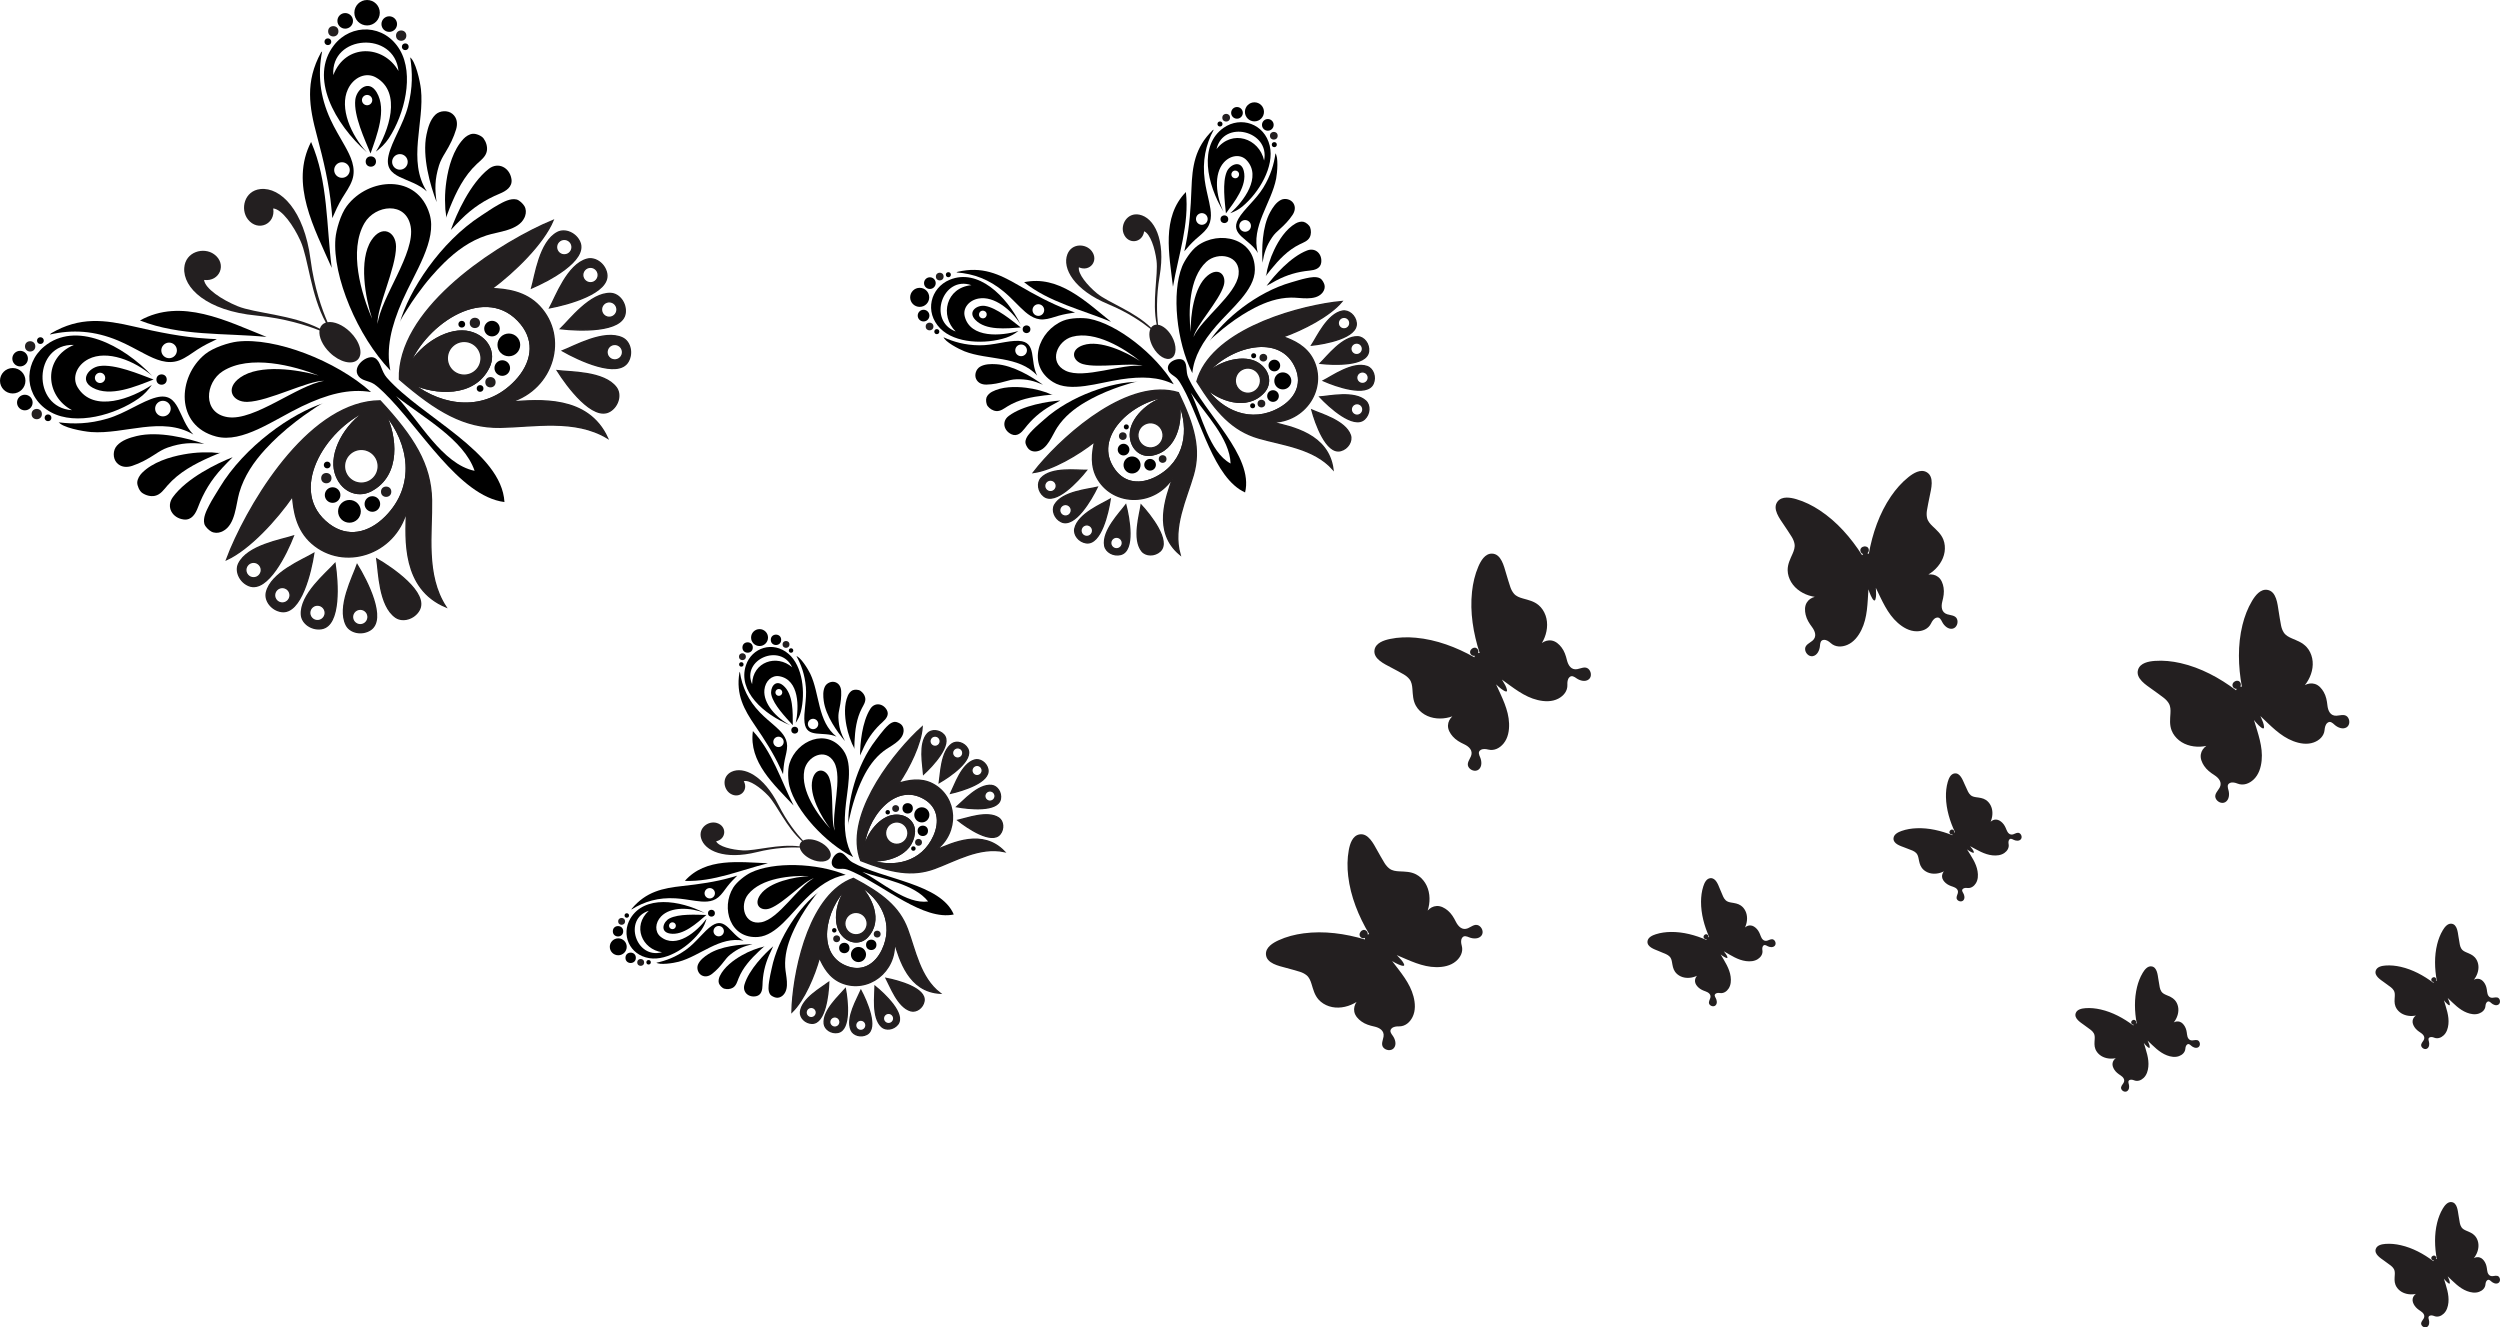 <?xml version="1.0" encoding="utf-8"?>
<!-- Generator: Adobe Illustrator 15.0.0, SVG Export Plug-In . SVG Version: 6.00 Build 0)  -->
<!DOCTYPE svg PUBLIC "-//W3C//DTD SVG 1.1//EN" "http://www.w3.org/Graphics/SVG/1.1/DTD/svg11.dtd">
<svg version="1.1" id="Vrstva_1" xmlns="http://www.w3.org/2000/svg" xmlns:xlink="http://www.w3.org/1999/xlink" x="0px" y="0px"
	 width="1807.255px" height="959.604px" viewBox="-630.849 -77.259 1807.255 959.604"
	 enable-background="new -630.849 -77.259 1807.255 959.604" xml:space="preserve">
<g>
	<path fill-rule="evenodd" clip-rule="evenodd" d="M-389.396-44.607c-18.123,23.32,0.489,56.863,23.797,77.494
		c-11.538-12.424-20.082-32.101-13.745-45.64c4.085-8.726,13.048-12.573,20.195-8.559c19.25,10.809,9.107,39.208,0.031,53.658
		c3.395-2.493,6.812-5.793,9.358-9.676c11.468-17.49,18.379-46.024,8.023-63.746C-352.888-60.159-377.079-60.456-389.396-44.607z
		 M-342.781-25.914C-353.567-45-381.18-45.985-389.9-22.962C-391.977-52.246-345.641-55.22-342.781-25.914z"/>
	<path fill-rule="evenodd" clip-rule="evenodd" d="M-405.969,25.339c12.415,28.498,10.998,60.975,14.936,91.056
		C-403.484,87.9-421.59,55.748-405.969,25.339z"/>
	<path fill-rule="evenodd" clip-rule="evenodd" d="M-304.945,88.994c4.038-11.484,14.001-33.717,27.39-44.163
		c6.928-5.405,15.172-0.882,16.442,7.352c0.875,5.679-3.914,8.654-8.48,10.546c-10.771,4.464-19.575,10.274-27.844,18.484
		C-299.996,83.753-302.484,86.359-304.945,88.994z"/>
	<path fill-rule="evenodd" clip-rule="evenodd" fill="none" stroke="#231F20" stroke-miterlimit="10" d="M-332.512,200.233
		c15.729,7.46,44.578,9.991,55.186-12.173c4.902-10.242-0.931-21.959-13.837-25.3c-14.415-3.731-34.668,7.726-44.586,24.978
		c12.646-32.068,57.089-61.093,81.704-30.791c10.585,13.031,7.791,28.574-4.072,41.178
		C-279.943,221.313-310.801,217.117-332.512,200.233z"/>
	<path fill-rule="evenodd" clip-rule="evenodd" d="M-351.193,195.785c-4.186-4.76-4.209-11.452-8.458-14.138
		c-5.337-3.373-17.5,6.154-11.897,13.181c2.643,3.314,7.181,3.064,10.909,5.443c2.306,1.471,4.722,3.727,7.023,5.941
		c26.419,25.422,54.425,75.216,87.441,79.459C-268.256,249.411-326.187,224.219-351.193,195.785z M-344.48,209.087
		c19.23,15.35,48.885,31.156,56.725,54.009C-311.013,258.339-327.692,227.039-344.48,209.087z"/>
	<path fill-rule="evenodd" clip-rule="evenodd" fill="#231F20" stroke="#231F20" stroke-miterlimit="10" d="M-227.95,190.696
		c8.898,1.13,33.947,0.448,42.612,12.27c3.631,4.954,1.529,13.215-4.477,16.951C-201.999,227.5-220.95,201.862-227.95,190.696z"/>
	<path fill-rule="evenodd" clip-rule="evenodd" d="M-315.235,68.827c-4.567-12.049-10.607-32.779-7.306-48.776
		c1.032-4.998,2.653-10.72,6.431-14.383c3.21-3.112,8.976-3.394,12.335-0.6c3.433,2.854,3.854,7.084,2.66,11.136
		c-1.722,5.837-4.551,11.477-7.713,16.654c-1.86,3.047-3.636,6.108-4.685,9.543C-316.622,52.594-316.535,59.444-315.235,68.827z"/>
	<path fill-rule="evenodd" clip-rule="evenodd" d="M-380.097,71.642c-4.612,6.12-7.762,17.503-8.262,23.505
		c-2.274,27.264,16.042,70.784,39.674,95.403c-3.184-15.831,0.555-31.815,8.679-50.342c8.944-20.398,25.338-43.815,19.725-62.642
		C-329.054,48.144-364.491,50.932-380.097,71.642z M-333.98,86.45c3.53,19.146-21.459,51.092-23.92,70.501
		c-0.795-11.488,13.488-40.57,13.344-56.045c-0.1-10.669-10.171-16.17-17.816-4.462c-9.311,14.261-4.427,41.446,0.514,56.679
		c-7.784-17.824-17.1-49.259-5.483-69.145C-359.665,70.837-337.387,67.969-333.98,86.45z"/>
	<path fill-rule="evenodd" clip-rule="evenodd" d="M-251.755,80.154c-4.387,9.283-18.852,9.978-27.34,12.756
		c-11.98,3.922-21.891,11.177-30.824,19.931c-3.182,3.118-6.213,6.396-9.13,9.763c-3.645,4.208-7.082,8.638-10.323,13.165
		c-2.496,3.486-4.933,7.023-7.166,10.687c-1.777,2.918-4.436,6.487-5.364,9.795c6.527-23.285,29.253-58.442,58.854-77.577
		c4.104-2.652,8.096-5.486,12.37-7.865c3.724-2.071,8.835-4.92,13.261-3.869c2.022,0.481,4.649,3.062,5.665,4.794
		c1.284,2.191,1.327,4.813,0.504,7.175C-251.396,79.342-251.567,79.756-251.755,80.154z"/>
	<path fill-rule="evenodd" clip-rule="evenodd" d="M-308.551,80.399c0.559-1.529-0.289-4.742-0.374-6.392
		c-0.118-2.268-0.211-4.538-0.224-6.807c-0.025-4.543,0.348-9.059,1.002-13.552c1.51-10.363,4.952-22.611,12.311-30.477
		c1.671-1.786,4.271-3.519,6.796-3.718c2.356-0.187,6.279,1.384,7.722,3.329c1.873,2.527,2.969,5.973,2.412,9.114
		c-0.733,4.125-4.336,6.667-7.199,9.347c-9.336,8.74-14.85,20.02-19.596,31.71C-306.699,75.416-307.638,77.902-308.551,80.399z"/>
	<circle fill-rule="evenodd" clip-rule="evenodd" cx="-362.764" cy="39.513" r="3.73"/>
	<path fill-rule="evenodd" clip-rule="evenodd" d="M-374.022-5.053c-1.231,11.325,6.765,28.49,11.033,38.761
		c4.608-13.168,11.917-31.678,4.454-44.213C-364.364-20.294-373.2-12.617-374.022-5.053z M-362.785-2.307
		c-1.432,1.481-3.792,1.521-5.273,0.088c-1.48-1.431-1.52-3.792-0.088-5.273c1.431-1.479,3.792-1.519,5.272-0.088
		C-361.392-6.147-361.354-3.787-362.785-2.307z"/>
	<circle fill-rule="evenodd" clip-rule="evenodd" fill="#231F20" cx="-389.912" cy="-54.635" r="3.729"/>
	<circle fill-rule="evenodd" clip-rule="evenodd" fill="#231F20" cx="-340.837" cy="-51.507" r="3.729"/>
	<circle fill-rule="evenodd" clip-rule="evenodd" cx="-365.488" cy="-68.062" r="9.197"/>
	<circle fill-rule="evenodd" clip-rule="evenodd" cx="-381.303" cy="-62.18" r="5.637"/>
	<circle fill-rule="evenodd" clip-rule="evenodd" cx="-349.458" cy="-59.844" r="5.637"/>
	<circle fill-rule="evenodd" clip-rule="evenodd" cx="-393.829" cy="-47.092" r="2.428"/>
	<circle fill-rule="evenodd" clip-rule="evenodd" cx="-337.874" cy="-43.454" r="2.428"/>
	<path fill-rule="evenodd" clip-rule="evenodd" d="M-334.728-36c0.173,0.092,0.271,0.324,0.44,0.425
		c1.622,10.475,1.925,21.476-1.578,35.077c-3.405,13.229-11.803,25.261-14.116,35.72c-3.859,17.458,16.044,15.099,27.696,25.934
		c-14.206-22.204-1.617-49.81-4.264-73.926C-327.174-18.444-330.501-33.766-334.728-36z M-337.696,43.7
		c-2.165,2.238-5.733,2.298-7.971,0.134c-2.238-2.165-2.298-5.733-0.133-7.972c2.165-2.238,5.733-2.297,7.971-0.132
		C-335.591,37.894-335.531,41.461-337.696,43.7z"/>
	<path fill-rule="evenodd" clip-rule="evenodd" d="M-398.826-39.257c-11.533,21.262-8.534,39.174-2.889,60.198
		c4.632,17.253,8.883,35.25,10.385,51.754c0.076,0.827,0.162,2.053,0.328,3.188l0.375,4.564c2.086-4.873,4.299-9.707,7.019-14.264
		c2.62-4.389,5.763-8.532,7.417-13.422c2.954-8.731-1.214-17.136-5.42-24.642c-3.527-6.295-7.333-12.458-10.35-19.025
		c-7.775-16.932-9.232-32.867-6.015-49.23C-398.259-39.843-398.543-39.55-398.826-39.257z M-379.584,49.581
		c-2.164,2.238-5.733,2.298-7.972,0.134s-2.297-5.734-0.133-7.972c2.165-2.238,5.733-2.297,7.972-0.132
		C-377.479,43.774-377.419,47.342-379.584,49.581z"/>
	<circle fill-rule="evenodd" clip-rule="evenodd" fill="#231F20" cx="-287.552" cy="156.173" r="3.729"/>
	<circle fill-rule="evenodd" clip-rule="evenodd" fill="#231F20" cx="-276.294" cy="199.052" r="3.729"/>
	<path fill-rule="evenodd" clip-rule="evenodd" fill="#231F20" stroke="#231F20" stroke-miterlimit="10" d="M-231.062,82.134
		l-7.304,3.151c-39.351,18.342-105.062,62.451-103.721,111.646c26.841,23.258,47.006,35.079,72.845,34.699
		c24.124-0.354,53.966-6.518,77.589,7.791c-14.208-31.021-49.555-27.565-70.106-26.09c31.299-9.517,41.708-46.995,20.915-69.154
		c-10.191-10.86-24.038-12.367-34.4-12.84C-258.862,119.184-238.144,98.979-231.062,82.134z M-254.046,156.947
		c10.585,13.031,7.791,28.574-4.072,41.178c-21.825,23.188-52.684,18.992-74.395,2.108c15.729,7.46,44.578,9.991,55.186-12.173
		c4.902-10.242-0.931-21.959-13.837-25.3c-14.415-3.731-34.668,7.726-44.586,24.978C-323.103,155.67-278.66,126.645-254.046,156.947
		z M-303.784,190.542c-4.853-4.693-4.983-12.433-0.291-17.285c4.693-4.853,12.433-4.981,17.286-0.288
		c4.852,4.692,4.982,12.431,0.289,17.284C-291.194,195.105-298.932,195.234-303.784,190.542z"/>
	<circle fill-rule="evenodd" clip-rule="evenodd" cx="-263.011" cy="172.065" r="8.223"/>
	<circle fill-rule="evenodd" clip-rule="evenodd" cx="-275.183" cy="160.294" r="5.636"/>
	<circle fill-rule="evenodd" clip-rule="evenodd" cx="-283.795" cy="203.564" r="2.428"/>
	<circle fill-rule="evenodd" clip-rule="evenodd" cx="-297.032" cy="157.118" r="2.428"/>
	<path fill-rule="evenodd" clip-rule="evenodd" fill="#231F20" stroke="#231F20" stroke-miterlimit="10" d="M-227.769,90.748
		c-13.023,6.725-16.237,31.577-18.736,40.192c12.118-5.183,40.387-19.924,34.787-33.138
		C-214.476,91.29-222.312,87.929-227.769,90.748z M-218.423,97.986c1.875,2.485,1.38,6.02-1.105,7.895
		c-2.486,1.874-6.021,1.38-7.895-1.106c-1.875-2.484-1.38-6.02,1.105-7.895C-223.833,95.005-220.298,95.501-218.423,97.986z"/>
	<path fill-rule="evenodd" clip-rule="evenodd" fill="#231F20" stroke="#231F20" stroke-miterlimit="10" d="M-189.319,134.88
		c-14.643-0.666-29.823,19.271-36.284,25.493c13.087,1.55,44.941,2.871,46.679-11.374
		C-178.069,141.978-183.184,135.158-189.319,134.88z M-184.829,145.814c0.386,3.09-1.805,5.906-4.896,6.292
		c-3.088,0.385-5.905-1.806-6.292-4.896c-0.386-3.09,1.808-5.906,4.897-6.292C-188.031,140.532-185.215,142.724-184.829,145.814z"/>
	<path fill-rule="evenodd" clip-rule="evenodd" fill="#231F20" stroke="#231F20" stroke-miterlimit="10" d="M-180.865,167.054
		c-13.219-6.333-34.981,6.09-43.36,9.294c11.442,6.54,40.25,20.199,47.414,7.764C-173.281,177.984-175.326,169.708-180.865,167.054z
		 M-181.002,178.874c-0.853,2.995-3.971,4.731-6.964,3.88c-2.995-0.853-4.732-3.97-3.88-6.965s3.97-4.731,6.965-3.878
		C-181.887,172.762-180.15,175.88-181.002,178.874z"/>
	<path fill-rule="evenodd" clip-rule="evenodd" fill="#231F20" stroke="#231F20" stroke-miterlimit="10" d="M-206.407,110.115
		c-14.175,3.728-22.723,27.283-27.036,35.147c12.954-2.419,43.753-10.652,41.167-24.768
		C-193.552,113.538-200.468,108.553-206.407,110.115z M-198.862,119.215c1.289,2.834,0.037,6.175-2.799,7.464
		c-2.833,1.289-6.175,0.037-7.464-2.798c-1.288-2.833-0.036-6.176,2.8-7.464C-203.492,115.128-200.149,116.381-198.862,119.215z"/>
	<circle fill-rule="evenodd" clip-rule="evenodd" cx="-267.761" cy="188.805" r="5.637"/>
	<path fill="#231F20" stroke="#231F20" stroke-width="0.01" stroke-miterlimit="10" d="M-442.529,59.402
		c-11.757,1.222-14.827,14.593-9.111,21.923c7.2,9.229,20.154,3.46,18.299-7.904c6.284,0.535,14.687,12.347,19.74,23.532
		c5.67,12.55,7.256,38.96,18.296,58.991c-1.064,0.342-1.999,0.897-2.754,1.679c-0.737,0.762-1.252,1.688-1.562,2.73
		c-20.384-10.348-46.808-11.053-59.534-16.298c-11.348-4.676-23.433-12.681-24.179-18.942c11.42,1.475,16.753-11.666,7.288-18.552
		c-7.517-5.468-20.775-1.955-21.604,9.837c-1.015,14.451,16.275,31.016,52.059,34.447c20.572,1.971,36.555,7.135,45.706,10.76
		c-0.615,4.598,2.147,10.908,7.482,16.068c7.146,6.912,16.203,9.142,20.227,4.982c4.023-4.161,1.491-13.137-5.655-20.049
		c-5.305-5.131-11.66-7.68-16.229-6.952c-3.93-9.018-9.64-24.84-12.302-45.372C-410.986,74.632-428.12,57.905-442.529,59.402z"/>
	<path fill-rule="evenodd" clip-rule="evenodd" d="M-566.836,182.295c13.319-6.787,33.271,1.096,46.074,12.212
		c-21.398-22.605-55.544-40.086-78.246-21.195c-15.429,12.839-14.325,37.006,5.121,47.515c18.058,9.758,46.346,1.897,63.442-10.147
		c3.796-2.675,6.98-6.201,9.358-9.676c-14.139,9.553-42.183,20.639-53.629,1.761C-578.967,195.755-575.423,186.668-566.836,182.295z
		 M-578.767,219.276c-29.386-1.879-27.961-48.29,1.375-47.191C-600.112,181.569-598.204,209.134-578.767,219.276z"/>
	<path fill-rule="evenodd" clip-rule="evenodd" d="M-529.655,154.411c28.896,11.456,61.309,8.956,91.505,11.886
		C-467.047,154.804-499.786,137.783-529.655,154.411z"/>
	<path fill-rule="evenodd" clip-rule="evenodd" d="M-462.661,253.253c-11.344,4.418-33.229,15.119-43.224,28.849
		c-5.171,7.103-0.374,15.192,7.899,16.187c5.704,0.685,8.517-4.201,10.256-8.828c4.103-10.914,9.614-19.907,17.543-28.445
		C-467.734,258.375-465.212,255.8-462.661,253.253z"/>
	<path fill-rule="evenodd" clip-rule="evenodd" fill="none" stroke="#231F20" stroke-miterlimit="10" d="M-352.027,296.408
		c-12.201,12.276-27.641,15.589-41.019,5.446c-31.109-23.589-3.583-68.977,28.044-82.688c-16.911,10.49-27.685,31.114-23.475,45.396
		c3.77,12.787,15.676,18.226,25.748,12.984c21.798-11.343,18.305-40.091,10.323-55.562
		C-334.804,243.119-329.582,273.821-352.027,296.408z"/>
	<path fill-rule="evenodd" clip-rule="evenodd" fill="#231F20" stroke="#231F20" stroke-miterlimit="10" d="M-327.963,363.944
		c-3.533,6.126-11.722,8.503-16.792,5.041c-12.105-8.266-12.26-33.323-13.687-42.179
		C-347.05,333.43-320.793,351.514-327.963,363.944z"/>
	<path fill-rule="evenodd" clip-rule="evenodd" d="M-483.16,243.642c-12.196-4.162-33.116-9.507-48.993-5.672
		c-4.961,1.197-10.625,3.009-14.16,6.908c-3.003,3.312-3.093,9.082-0.188,12.348c2.967,3.335,7.209,3.615,11.218,2.285
		c5.777-1.914,11.317-4.931,16.388-8.264c2.982-1.96,5.982-3.837,9.382-5C-499.431,242.797-492.581,242.656-483.16,243.642z"/>
	<path fill-rule="evenodd" clip-rule="evenodd" d="M-459.298,169.68c-5.982,0.701-17.254,4.229-23.216,9.042
		c-20.178,16.29-21.781,51.799,7.919,59.584c19.003,4.981,41.859-12.185,61.949-21.806c18.245-8.738,34.095-13.01,50.024-10.356
		C-388.017,183.349-432.126,166.496-459.298,169.68z M-452.078,213.264c15.473-0.373,44.058-15.62,55.568-15.208
		c-19.317,3.107-50.41,29.149-69.663,26.262c-18.585-2.788-16.461-25.149-3.585-33.26c19.486-12.275,51.215-4.015,69.29,3.169
		c-15.391-4.429-42.724-8.403-56.665,1.38C-468.579,203.639-462.746,213.521-452.078,213.264z"/>
	<path fill-rule="evenodd" clip-rule="evenodd" d="M-469.719,306.707c9.132-4.696,9.342-19.174,11.837-27.75
		c3.52-12.104,10.438-22.253,18.889-31.473c3.01-3.284,6.185-6.425,9.453-9.451c4.085-3.783,8.395-7.367,12.812-10.757
		c3.401-2.612,6.855-5.165,10.443-7.518c2.857-1.875,6.336-4.651,9.611-5.688c-23.055,7.301-57.434,31.188-75.568,61.413
		c-2.513,4.19-5.213,8.273-7.447,12.625c-1.946,3.791-4.623,8.995-3.424,13.383c0.549,2.004,3.216,4.544,4.98,5.5
		c2.233,1.211,4.854,1.167,7.188,0.266C-470.52,307.092-470.111,306.91-469.719,306.707z"/>
	<path fill-rule="evenodd" clip-rule="evenodd" d="M-471.371,249.936c-1.509,0.609-4.749-0.129-6.402-0.16
		c-2.27-0.042-4.54-0.06-6.81,0.004c-4.542,0.125-9.042,0.65-13.511,1.454c-10.306,1.856-22.432,5.705-30.048,13.324
		c-1.729,1.729-3.374,4.384-3.489,6.915c-0.108,2.361,1.594,6.23,3.586,7.606c2.588,1.788,6.067,2.768,9.189,2.106
		c4.099-0.87,6.519-4.556,9.102-7.506c8.423-9.624,19.512-15.511,31.037-20.646C-476.29,251.953-473.836,250.93-471.371,249.936z"/>
	<circle fill-rule="evenodd" clip-rule="evenodd" cx="-514.046" cy="197.119" r="3.729"/>
	<path fill-rule="evenodd" clip-rule="evenodd" d="M-558.963,187.356c-7.533,1.074-14.911,10.163-4.931,15.661
		c12.777,7.039,31.033-0.883,44.04-5.929C-530.263,193.164-547.686,185.747-558.963,187.356z M-555.843,198.495
		c-1.432,1.48-3.793,1.52-5.273,0.088c-1.481-1.433-1.519-3.793-0.087-5.273c1.431-1.48,3.792-1.521,5.272-0.088
		C-554.45,194.654-554.411,197.015-555.843,198.495z"/>
	<circle fill-rule="evenodd" clip-rule="evenodd" fill="#231F20" cx="-609.049" cy="173.132" r="3.729"/>
	<circle fill-rule="evenodd" clip-rule="evenodd" fill="#231F20" cx="-604.283" cy="222.074" r="3.729"/>
	<circle fill-rule="evenodd" clip-rule="evenodd" cx="-621.652" cy="197.99" r="9.197"/>
	<circle fill-rule="evenodd" clip-rule="evenodd" cx="-616.302" cy="181.987" r="5.637"/>
	<circle fill-rule="evenodd" clip-rule="evenodd" cx="-612.904" cy="213.736" r="5.637"/>
	<circle fill-rule="evenodd" clip-rule="evenodd" cx="-601.641" cy="168.964" r="2.428"/>
	<circle fill-rule="evenodd" clip-rule="evenodd" cx="-596.135" cy="224.767" r="2.428"/>
	<path fill-rule="evenodd" clip-rule="evenodd" d="M-517.907,210.038c-10.376,2.66-22.122,11.455-35.229,15.301
		c-13.477,3.955-24.482,4.02-35.005,2.749c-0.107-0.165-0.343-0.255-0.44-0.426c2.375,4.151,17.798,6.964,23.491,7.397
		c24.189,1.84,51.36-11.663,74.026,1.792C-502.28,225.567-500.588,205.596-517.907,210.038z M-509.024,222.034
		c-2.164,2.238-5.734,2.297-7.972,0.132c-2.237-2.163-2.297-5.732-0.132-7.97c2.165-2.238,5.733-2.297,7.97-0.133
		C-506.919,216.227-506.86,219.795-509.024,222.034z"/>
	<path fill-rule="evenodd" clip-rule="evenodd" d="M-478.639,167.682c-1.14-0.129-2.369-0.174-3.197-0.222
		c-16.545-0.95-34.674-4.596-52.072-8.65c-21.201-4.939-39.202-7.338-60.068,4.899c-0.284,0.293-0.567,0.586-0.851,0.88
		c16.248-3.762,32.221-2.839,49.405,4.367c6.664,2.794,12.95,6.394,19.359,9.708c7.643,3.953,16.182,7.837,24.809,4.594
		c4.833-1.817,8.869-5.095,13.168-7.861c4.464-2.871,9.221-5.244,14.021-7.492L-478.639,167.682z M-504.546,179.971
		c-2.165,2.238-5.733,2.299-7.971,0.134c-2.238-2.164-2.297-5.733-0.133-7.971c2.165-2.238,5.733-2.298,7.971-0.133
		C-502.441,174.166-502.382,177.733-504.546,179.971z"/>
	<circle fill-rule="evenodd" clip-rule="evenodd" fill="#231F20" cx="-394.938" cy="268.391" r="3.729"/>
	<circle fill-rule="evenodd" clip-rule="evenodd" fill="#231F20" cx="-351.707" cy="278.211" r="3.729"/>
	<path fill-rule="evenodd" clip-rule="evenodd" fill="#231F20" stroke="#231F20" stroke-miterlimit="10" d="M-464.143,319.917
		l-2.905,7.405c16.599-7.639,36.101-29.021,47.7-45.801c0.819,10.341,2.787,24.128,13.982,33.952
		c22.84,20.042,59.95,8.385,68.416-23.212c-0.787,20.588-3.061,56.03,28.418,69.195c-15.091-23.132-9.927-53.163-10.378-77.285
		c-0.484-25.838-12.973-45.597-37.114-71.646C-405.238,212.827-447.127,279.976-464.143,319.917z M-352.027,296.408
		c-12.201,12.276-27.641,15.589-41.019,5.446c-31.109-23.589-3.583-68.977,28.044-82.688c-16.911,10.49-27.685,31.114-23.475,45.396
		c3.77,12.787,15.676,18.226,25.748,12.984c21.798-11.343,18.305-40.091,10.323-55.562
		C-334.804,243.119-329.582,273.821-352.027,296.408z M-361.133,251.019c4.854,4.693,4.982,12.432,0.29,17.284
		c-4.693,4.852-12.432,4.982-17.284,0.289c-4.853-4.692-4.982-12.432-0.289-17.284
		C-373.723,246.455-365.985,246.326-361.133,251.019z"/>
	<circle fill-rule="evenodd" clip-rule="evenodd" cx="-378.235" cy="292.387" r="8.223"/>
	<circle fill-rule="evenodd" clip-rule="evenodd" cx="-390.408" cy="280.615" r="5.637"/>
	<circle fill-rule="evenodd" clip-rule="evenodd" cx="-394.31" cy="258.885" r="2.428"/>
	<path fill-rule="evenodd" clip-rule="evenodd" fill="#231F20" stroke="#231F20" stroke-miterlimit="10" d="M-458.329,330.327
		c-2.635,5.547,0.984,13.266,7.585,15.807c13.393,5.153,27.182-23.59,31.957-35.875
		C-427.313,313.042-452.043,317.085-458.329,330.327z M-442.93,338.057c-1.791,2.546-5.307,3.161-7.854,1.369
		c-2.545-1.79-3.159-5.307-1.368-7.854c1.791-2.546,5.306-3.16,7.854-1.369C-441.752,331.994-441.139,335.51-442.93,338.057z"/>
	<path fill-rule="evenodd" clip-rule="evenodd" fill="#231F20" stroke="#231F20" stroke-miterlimit="10" d="M-412.939,367.28
		c0.485,6.123,7.47,11.007,14.459,9.917c14.179-2.212,11.795-34.003,9.809-47.031C-394.674,336.831-414.094,352.667-412.939,367.28z
		 M-395.735,366.3c-0.283,3.1-3.024,5.385-6.125,5.104c-3.101-0.283-5.385-3.025-5.103-6.124c0.282-3.102,3.023-5.387,6.125-5.104
		C-397.738,360.458-395.452,363.2-395.735,366.3z"/>
	<path fill-rule="evenodd" clip-rule="evenodd" fill="#231F20" stroke="#231F20" stroke-miterlimit="10" d="M-380.498,374.655
		c2.836,5.447,11.176,7.216,17.183,3.482c12.188-7.576-2.425-35.911-9.343-47.127C-375.58,339.49-387.269,361.655-380.498,374.655z
		 M-365.046,367.033c0.952,2.965-0.679,6.139-3.643,7.091c-2.964,0.951-6.139-0.681-7.091-3.645
		c-0.951-2.964,0.681-6.139,3.645-7.09C-369.172,362.437-365.997,364.069-365.046,367.033z"/>
	<path fill-rule="evenodd" clip-rule="evenodd" fill="#231F20" stroke="#231F20" stroke-miterlimit="10" d="M-438.26,351.03
		c-1.363,5.988,3.85,12.733,10.846,13.776c14.194,2.112,21.392-28.945,23.378-41.974
		C-411.751,327.407-435.007,336.737-438.26,351.03z M-421.547,355.221c-1.193,2.875-4.49,4.239-7.366,3.046
		c-2.875-1.194-4.239-4.491-3.047-7.368c1.194-2.875,4.492-4.239,7.369-3.046C-421.716,349.047-420.353,352.346-421.547,355.221z"/>
	<circle fill-rule="evenodd" clip-rule="evenodd" cx="-361.664" cy="287.081" r="5.637"/>
</g>
<path fill="#231F20" stroke="#231F20" stroke-width="0.01" stroke-miterlimit="10" d="M433.32,391.584
	c1.174-0.85,2.812-1.013,3.933,0.356c0.689,0.842,0.809,1.964,0.406,2.9l0.061,0.005c0.353-0.08,0.713-0.109,1.067-0.084
	c-4.616-14.214-7.111-29.44-5.513-44.261c0.671-6.216,2.101-12.491,4.595-18.245c1.753-4.05,4.763-9.403,9.838-9.301
	c6.724,0.131,8.665,9.259,10.183,14.23c1.014,3.317,1.958,6.708,3.094,9.985c0.597,1.725,1.42,3.34,2.604,4.735
	c1.632,1.926,4.07,2.798,6.426,3.461c4.137,1.169,8.05,1.99,11.413,4.841c2.308,1.957,3.974,4.568,4.991,7.402
	c2.103,5.857,1.142,12.58-1.588,18.059c-0.324,0.652-0.676,1.285-1.052,1.902c2.071-1.443,4.446-2.22,7.073-1.784
	c2.952,0.492,5.347,2.646,7.104,4.939c2.118,2.766,3.107,5.891,3.926,9.22c0.914,3.728,3.088,7.319,7.456,6.528
	c2.405-0.436,5.491-2.149,7.802-0.412c2.274,1.708,2.959,5.72,0.637,7.707c-2.532,2.162-6.461,1.061-8.922-0.64
	c-1.662-1.149-3.544-2.527-5.29-0.679c-1.308,1.385-1.437,3.558-1.354,5.344c0.204,4.501-2.771,8.018-6.562,9.999
	c-4.58,2.395-9.951,2.182-14.841,1.031c-9.835-2.311-17.792-8.991-25.931-14.807c0.267,0.418,0.527,0.835,0.779,1.25
	c1.123,1.847,2.466,3.989,2.875,6.136c0.375,1.979-1.328,1.142-2.338,0.539c-1.229-0.731-2.358-1.621-3.445-2.552
	c-0.344-0.296-0.682-0.603-1.016-0.911c-0.356-0.328-0.715-0.665-1.071-1.009c4.097,9.125,9.078,18.243,9.405,28.34
	c0.161,5.021-0.687,10.328-3.937,14.346c-2.689,3.326-6.725,5.55-11.097,4.461c-1.735-0.432-3.89-0.734-5.507,0.276
	c-2.155,1.347-1.177,3.464-0.376,5.319c1.181,2.748,1.488,6.815-1.133,8.871c-2.403,1.887-6.202,0.424-7.43-2.141
	c-1.247-2.609,1.04-5.298,1.941-7.57c1.638-4.125-1.456-6.963-4.93-8.594c-3.104-1.46-5.971-3.045-8.265-5.668
	c-1.902-2.174-3.541-4.947-3.443-7.938c0.09-2.66,1.322-4.838,3.144-6.582c-0.679,0.246-1.369,0.466-2.071,0.656
	c-5.909,1.595-12.689,1.213-18.019-2.004c-2.576-1.556-4.809-3.703-6.271-6.353c-2.13-3.86-2.165-7.856-2.495-12.144
	c-0.188-2.438-0.561-5.002-2.127-6.981c-1.135-1.437-2.557-2.562-4.129-3.488c-2.989-1.758-6.127-3.352-9.18-5
	c-4.575-2.467-13.14-6.172-11.943-12.79c0.9-4.993,6.741-6.89,11.057-7.81c6.133-1.31,12.567-1.476,18.794-0.908
	c14.846,1.354,29.279,6.802,42.305,14.131c0.046-0.354,0.146-0.702,0.294-1.031l0.008-0.061c-0.996,0.21-2.073-0.127-2.763-0.97
	C431.272,394.348,432.006,392.536,433.32,391.584z"/>
<path fill="#231F20" stroke="#231F20" stroke-width="0.01" stroke-miterlimit="10" d="M352.886,596.085
	c0.959-1.09,2.52-1.611,3.916-0.523c0.859,0.668,1.225,1.736,1.037,2.737l0.061-0.01c0.326-0.155,0.672-0.264,1.023-0.319
	c-7.646-12.84-13.451-27.135-15.17-41.942c-0.721-6.21-0.715-12.647,0.443-18.81c0.814-4.34,2.564-10.225,7.535-11.247
	c6.586-1.358,10.5,7.112,13.08,11.623c1.723,3.013,3.395,6.108,5.225,9.054c0.965,1.55,2.125,2.941,3.59,4.041
	c2.018,1.518,4.59,1.828,7.031,1.955c4.295,0.223,8.291,0.16,12.203,2.194c2.684,1.397,4.885,3.576,6.504,6.113
	c3.346,5.249,3.896,12.017,2.447,17.964c-0.172,0.707-0.375,1.402-0.604,2.086c1.697-1.863,3.844-3.148,6.502-3.305
	c2.988-0.172,5.799,1.398,8.02,3.246c2.678,2.229,4.336,5.057,5.869,8.123c1.717,3.432,4.631,6.455,8.715,4.717
	c2.25-0.957,4.881-3.311,7.52-2.129c2.594,1.164,4.148,4.926,2.324,7.377c-1.99,2.668-6.066,2.461-8.842,1.348
	c-1.873-0.752-4.016-1.68-5.309,0.508c-0.971,1.641-0.615,3.789-0.141,5.514c1.197,4.344-0.926,8.432-4.184,11.201
	c-3.939,3.35-9.223,4.329-14.246,4.29c-10.102-0.077-19.34-4.831-28.563-8.703c0.35,0.349,0.697,0.698,1.035,1.048
	c1.504,1.551,3.289,3.343,4.162,5.348c0.803,1.846-1.043,1.406-2.162,1.043c-1.359-0.443-2.658-1.059-3.924-1.728
	c-0.4-0.212-0.799-0.436-1.191-0.663c-0.422-0.241-0.846-0.492-1.27-0.747c6.016,7.993,12.891,15.782,15.443,25.556
	c1.27,4.861,1.615,10.227-0.664,14.863c-1.887,3.838-5.33,6.9-9.834,6.805c-1.789-0.037-3.957,0.146-5.311,1.488
	c-1.805,1.79-0.381,3.638,0.811,5.271c1.76,2.416,2.959,6.316,0.859,8.902c-1.928,2.369-5.955,1.785-7.721-0.445
	c-1.793-2.268-0.158-5.396,0.221-7.812c0.682-4.386-2.963-6.47-6.711-7.292c-3.35-0.734-6.496-1.648-9.314-3.697
	c-2.336-1.699-4.549-4.039-5.113-6.979c-0.5-2.615,0.219-5.012,1.609-7.114c-0.609,0.391-1.232,0.757-1.875,1.097
	c-5.412,2.864-12.107,3.992-18.016,2.033c-2.857-0.946-5.51-2.547-7.523-4.809c-2.932-3.289-3.85-7.181-5.119-11.289
	c-0.723-2.336-1.652-4.755-3.619-6.339c-1.426-1.149-3.061-1.933-4.797-2.486c-3.305-1.054-6.719-1.913-10.061-2.845
	c-5.006-1.395-14.178-3.111-14.477-9.83c-0.227-5.07,5.051-8.211,9.057-10.064c5.689-2.634,11.928-4.219,18.125-5.043
	c14.777-1.965,30.059,0.156,44.385,4.42c-0.035-0.354-0.014-0.716,0.059-1.07l-0.006-0.061c-0.926,0.428-2.051,0.333-2.908-0.335
	C351.505,599.231,351.818,597.302,352.886,596.085z"/>
<path fill="#231F20" stroke="#231F20" stroke-width="0.01" stroke-miterlimit="10" d="M716.786,317.754
	c1.437-0.195,2.957,0.435,3.298,2.172c0.21,1.067-0.215,2.112-1.012,2.748l0.051,0.032c0.349,0.097,0.681,0.24,0.981,0.43
	c2.646-14.708,7.639-29.308,16.048-41.615c3.528-5.162,7.753-10.017,12.669-13.911c3.458-2.742,8.64-6.038,13.064-3.551
	c5.865,3.293,3.264,12.254,2.253,17.353c-0.673,3.404-1.441,6.837-1.989,10.262c-0.289,1.803-0.326,3.615,0.059,5.404
	c0.528,2.468,2.267,4.389,4.028,6.085c3.095,2.985,6.155,5.558,7.772,9.658c1.11,2.815,1.346,5.904,0.903,8.881
	c-0.913,6.158-4.937,11.628-9.93,15.167c-0.594,0.422-1.202,0.814-1.825,1.18c2.507-0.294,4.968,0.143,7.076,1.768
	c2.371,1.829,3.463,4.859,3.928,7.709c0.562,3.44-0.043,6.661-0.895,9.981c-0.955,3.715-0.736,7.909,3.488,9.275
	c2.325,0.753,5.855,0.7,7.07,3.322c1.197,2.581-0.094,6.44-3.079,7.094c-3.253,0.709-6.196-2.119-7.562-4.778
	c-0.922-1.796-1.93-3.902-4.342-3.098c-1.807,0.603-2.947,2.458-3.719,4.071c-1.945,4.064-6.229,5.758-10.507,5.714
	c-5.168-0.054-9.8-2.778-13.567-6.103c-7.576-6.682-11.434-16.328-15.859-25.299c0.037,0.494,0.069,0.985,0.096,1.47
	c0.117,2.158,0.289,4.681-0.365,6.764c-0.604,1.921-1.709,0.38-2.314-0.628c-0.737-1.225-1.313-2.543-1.831-3.876
	c-0.163-0.424-0.316-0.854-0.465-1.283c-0.159-0.457-0.316-0.924-0.468-1.395c-0.699,9.979-0.616,20.367-5.098,29.42
	c-2.229,4.503-5.484,8.779-10.246,10.786c-3.941,1.66-8.549,1.715-11.888-1.31c-1.326-1.201-3.082-2.486-4.984-2.359
	c-2.536,0.169-2.673,2.498-2.845,4.511c-0.257,2.979-1.907,6.71-5.188,7.286c-3.01,0.525-5.667-2.557-5.537-5.399
	c0.133-2.887,3.419-4.177,5.287-5.753c3.393-2.864,2.006-6.828-0.285-9.905c-2.046-2.75-3.824-5.503-4.608-8.899
	c-0.648-2.815-0.784-6.033,0.715-8.622c1.336-2.303,3.451-3.64,5.881-4.317c-0.715-0.103-1.427-0.236-2.137-0.401
	c-5.961-1.385-11.756-4.924-14.935-10.277c-1.535-2.588-2.489-5.535-2.527-8.563c-0.054-4.407,1.804-7.946,3.538-11.882
	c0.986-2.237,1.869-4.673,1.423-7.158c-0.321-1.802-1.043-3.466-1.991-5.025c-1.805-2.961-3.816-5.848-5.729-8.743
	c-2.867-4.336-8.665-11.646-4.485-16.915c3.152-3.975,9.197-2.887,13.436-1.66c6.023,1.743,11.772,4.635,16.993,8.078
	c12.445,8.206,22.594,19.827,30.612,32.438c0.207-0.29,0.46-0.548,0.746-0.77l0.035-0.05c-0.978-0.285-1.767-1.091-1.977-2.159
	C713.676,319.223,715.179,317.972,716.786,317.754z"/>
<path fill="#231F20" stroke="#231F20" stroke-width="0.01" stroke-miterlimit="10" d="M984.801,415.264
	c1.278-0.688,2.924-0.631,3.854,0.875c0.571,0.926,0.539,2.054,0.016,2.928l0.061,0.012c0.359-0.032,0.721-0.013,1.07,0.058
	c-2.685-14.702-3.133-30.124,0.424-44.6c1.493-6.071,3.746-12.102,6.982-17.471c2.277-3.782,5.973-8.687,10.987-7.91
	c6.646,1.026,7.355,10.33,8.199,15.458c0.563,3.424,1.049,6.908,1.736,10.309c0.363,1.789,0.965,3.499,1.952,5.04
	c1.36,2.125,3.663,3.313,5.906,4.286c3.947,1.709,7.714,3.044,10.67,6.316c2.026,2.246,3.33,5.057,3.961,7.999
	c1.304,6.087-0.543,12.621-3.977,17.688c-0.407,0.603-0.842,1.184-1.294,1.745c2.241-1.154,4.701-1.61,7.246-0.829
	c2.86,0.882,4.946,3.335,6.382,5.843c1.732,3.024,2.298,6.25,2.665,9.661c0.41,3.814,2.086,7.664,6.521,7.462
	c2.441-0.112,5.728-1.399,7.788,0.629c2.025,1.997,2.169,6.065-0.396,7.725c-2.797,1.806-6.545,0.188-8.756-1.823
	c-1.494-1.359-3.177-2.975-5.152-1.376c-1.481,1.198-1.898,3.335-2.056,5.116c-0.396,4.488-3.813,7.578-7.832,9.037
	c-4.859,1.764-10.152,0.838-14.848-0.953c-9.438-3.6-16.437-11.279-23.728-18.125c0.207,0.449,0.41,0.896,0.604,1.342
	c0.869,1.979,1.915,4.281,2.032,6.463c0.11,2.012-1.467,0.956-2.389,0.225c-1.119-0.891-2.121-1.921-3.074-2.988
	c-0.301-0.34-0.597-0.688-0.885-1.037c-0.311-0.373-0.619-0.756-0.928-1.143c2.846,9.588,6.569,19.287,5.549,29.338
	c-0.506,4.998-2.055,10.146-5.81,13.695c-3.107,2.938-7.403,4.605-11.591,2.945c-1.662-0.659-3.759-1.246-5.495-0.459
	c-2.315,1.047-1.626,3.275-1.082,5.221c0.806,2.879,0.568,6.955-2.302,8.643c-2.634,1.549-6.204-0.405-7.078-3.111
	c-0.889-2.751,1.735-5.111,2.932-7.244c2.172-3.871-0.517-7.096-3.742-9.174c-2.883-1.859-5.512-3.812-7.438-6.717
	c-1.597-2.408-2.853-5.373-2.356-8.326c0.444-2.625,1.954-4.617,3.991-6.104c-0.706,0.154-1.419,0.279-2.139,0.373
	c-6.072,0.795-12.74-0.484-17.593-4.383c-2.347-1.885-4.273-4.311-5.37-7.131c-1.601-4.107-1.102-8.074-0.858-12.367
	c0.139-2.442,0.111-5.033-1.179-7.205c-0.934-1.572-2.192-2.877-3.628-4.004c-2.729-2.141-5.627-4.137-8.433-6.177
	c-4.205-3.054-12.202-7.865-10.135-14.265c1.558-4.83,7.599-5.931,11.999-6.27c6.252-0.482,12.65,0.211,18.746,1.602
	c14.533,3.317,28.113,10.638,40.049,19.634c0.092-0.343,0.238-0.675,0.429-0.983l0.015-0.059c-1.016,0.077-2.036-0.403-2.607-1.329
	C982.408,417.729,983.375,416.03,984.801,415.264z"/>
<path fill="#231F20" stroke="#231F20" stroke-width="0.01" stroke-miterlimit="10" d="M601.325,598.589
	c0.636-0.568,1.585-0.762,2.323-0.028c0.453,0.45,0.59,1.101,0.412,1.672l0.035-0.001c0.202-0.067,0.412-0.107,0.62-0.114
	c-3.556-8.04-5.931-16.8-5.886-25.568c0.02-3.677,0.479-7.435,1.594-10.952c0.783-2.476,2.221-5.789,5.197-6.034
	c3.942-0.325,5.627,4.899,6.814,7.716c0.791,1.881,1.547,3.808,2.407,5.657c0.455,0.974,1.034,1.87,1.811,2.616
	c1.071,1.026,2.549,1.391,3.968,1.637c2.491,0.436,4.829,0.682,6.97,2.147c1.468,1.006,2.599,2.435,3.365,4.032
	c1.582,3.301,1.423,7.292,0.155,10.664c-0.15,0.398-0.319,0.791-0.5,1.174c1.124-0.968,2.467-1.566,4.03-1.469
	c1.758,0.109,3.288,1.226,4.452,2.463c1.408,1.492,2.175,3.261,2.853,5.16c0.759,2.127,2.247,4.098,4.756,3.372
	c1.382-0.399,3.085-1.587,4.54-0.71c1.435,0.863,2.073,3.17,0.835,4.473c-1.352,1.417-3.717,1.008-5.257,0.161
	c-1.042-0.572-2.229-1.267-3.139-0.08c-0.682,0.888-0.625,2.169-0.472,3.208c0.392,2.623-1.138,4.859-3.238,6.244
	c-2.535,1.678-5.69,1.875-8.622,1.497c-5.894-0.762-10.951-4.192-16.063-7.108c0.179,0.229,0.358,0.458,0.53,0.686
	c0.77,1.012,1.683,2.186,2.052,3.418c0.338,1.135-0.709,0.75-1.335,0.457c-0.764-0.355-1.479-0.808-2.17-1.288
	c-0.219-0.151-0.437-0.31-0.649-0.471c-0.229-0.171-0.458-0.35-0.688-0.526c2.946,5.094,6.408,10.131,7.207,16.018
	c0.396,2.929,0.219,6.086-1.443,8.631c-1.372,2.109-3.6,3.654-6.225,3.278c-1.039-0.148-2.321-0.197-3.205,0.491
	c-1.182,0.918-0.479,2.099,0.1,3.138c0.855,1.534,1.28,3.897-0.13,5.257c-1.294,1.248-3.604,0.622-4.477-0.807
	c-0.885-1.45,0.291-3.16,0.683-4.545c0.71-2.514-1.272-3.988-3.402-4.734c-1.903-0.666-3.676-1.422-5.177-2.82
	c-1.245-1.156-2.371-2.68-2.492-4.437c-0.107-1.563,0.484-2.91,1.444-4.04c-0.382,0.184-0.772,0.354-1.171,0.508
	c-3.363,1.287-7.354,1.473-10.665-0.09c-1.602-0.756-3.038-1.878-4.052-3.342c-1.48-2.129-1.739-4.467-2.19-6.955
	c-0.255-1.418-0.628-2.894-1.663-3.959c-0.751-0.771-1.65-1.346-2.627-1.791c-1.854-0.85-3.786-1.595-5.671-2.375
	c-2.824-1.169-8.06-2.822-7.757-6.767c0.227-2.978,3.53-4.436,6.001-5.233c3.511-1.137,7.266-1.619,10.943-1.662
	c8.768-0.098,17.542,2.222,25.604,5.729c0.006-0.209,0.044-0.418,0.11-0.621l0.001-0.037c-0.571,0.185-1.22,0.051-1.674-0.4
	C600.295,600.328,600.615,599.224,601.325,598.589z"/>
<path fill="#231F20" stroke="#231F20" stroke-width="0.01" stroke-miterlimit="10" d="M779.026,522.952
	c0.622-0.585,1.563-0.804,2.32-0.091c0.467,0.439,0.622,1.086,0.457,1.662l0.036-0.002c0.199-0.074,0.407-0.118,0.617-0.131
	c-3.77-7.943-6.381-16.635-6.57-25.4c-0.081-3.678,0.278-7.446,1.298-10.992c0.716-2.496,2.065-5.846,5.032-6.17
	c3.932-0.432,5.758,4.744,7.02,7.527c0.844,1.859,1.651,3.766,2.561,5.59c0.479,0.963,1.081,1.842,1.879,2.566
	c1.098,1,2.588,1.322,4.011,1.533c2.502,0.367,4.846,0.551,7.023,1.957c1.495,0.968,2.665,2.365,3.472,3.939
	c1.673,3.259,1.621,7.252,0.442,10.655c-0.137,0.405-0.295,0.8-0.467,1.188c1.098-0.998,2.425-1.633,3.989-1.576
	c1.759,0.063,3.321,1.14,4.52,2.344c1.443,1.453,2.258,3.2,2.988,5.081c0.815,2.103,2.354,4.035,4.844,3.241
	c1.369-0.436,3.041-1.669,4.519-0.831c1.457,0.825,2.161,3.114,0.957,4.448c-1.314,1.453-3.688,1.108-5.254,0.303
	c-1.056-0.543-2.258-1.207-3.137,0.004c-0.658,0.908-0.569,2.186-0.386,3.221c0.461,2.611-1.01,4.887-3.069,6.332
	c-2.491,1.742-5.639,2.023-8.579,1.725c-5.913-0.604-11.061-3.898-16.247-6.673c0.188,0.224,0.369,0.446,0.55,0.671
	c0.793,0.991,1.741,2.141,2.14,3.359c0.37,1.127-0.688,0.77-1.322,0.494c-0.772-0.336-1.499-0.768-2.203-1.229
	c-0.224-0.146-0.442-0.3-0.662-0.452c-0.232-0.167-0.466-0.335-0.7-0.509c3.081,5.011,6.678,9.952,7.634,15.819
	c0.475,2.916,0.382,6.076-1.209,8.666c-1.318,2.145-3.502,3.748-6.136,3.443c-1.044-0.12-2.324-0.133-3.191,0.578
	c-1.156,0.95-0.422,2.111,0.183,3.132c0.899,1.515,1.386,3.864,0.014,5.262c-1.26,1.282-3.586,0.716-4.498-0.688
	c-0.924-1.426,0.207-3.167,0.56-4.561c0.643-2.533-1.376-3.954-3.525-4.641c-1.923-0.615-3.715-1.324-5.251-2.678
	c-1.274-1.126-2.442-2.619-2.61-4.372c-0.149-1.558,0.404-2.921,1.336-4.077c-0.379,0.196-0.764,0.377-1.16,0.539
	c-3.326,1.381-7.31,1.67-10.662,0.197c-1.62-0.712-3.086-1.795-4.142-3.23c-1.534-2.09-1.856-4.419-2.373-6.895
	c-0.296-1.408-0.707-2.875-1.771-3.911c-0.771-0.752-1.686-1.301-2.672-1.724c-1.877-0.797-3.828-1.488-5.734-2.22
	c-2.854-1.093-8.133-2.604-7.937-6.556c0.147-2.98,3.411-4.529,5.857-5.395c3.479-1.227,7.219-1.812,10.896-1.952
	c8.762-0.335,17.595,1.749,25.748,5.037c0-0.21,0.033-0.421,0.094-0.624v-0.035c-0.565,0.198-1.219,0.082-1.686-0.357
	C778.041,524.718,778.331,523.606,779.026,522.952z"/>
<path fill="#231F20" stroke="#231F20" stroke-width="0.01" stroke-miterlimit="10" d="M1127.77,830.638
	c0.751-0.403,1.719-0.371,2.266,0.517c0.336,0.543,0.316,1.207,0.011,1.722l0.033,0.007c0.213-0.019,0.426-0.008,0.63,0.032
	c-1.579-8.646-1.843-17.719,0.251-26.233c0.878-3.571,2.201-7.12,4.106-10.279c1.34-2.224,3.513-5.108,6.462-4.653
	c3.911,0.606,4.328,6.079,4.824,9.095c0.331,2.015,0.616,4.065,1.021,6.063c0.214,1.053,0.567,2.059,1.148,2.966
	c0.803,1.25,2.155,1.949,3.477,2.521c2.32,1.005,4.536,1.789,6.274,3.714c1.193,1.324,1.959,2.977,2.33,4.706
	c0.768,3.581-0.318,7.425-2.34,10.405c-0.239,0.354-0.494,0.695-0.76,1.027c1.318-0.68,2.766-0.947,4.262-0.488
	c1.684,0.518,2.911,1.962,3.756,3.438c1.018,1.777,1.351,3.677,1.566,5.683c0.241,2.245,1.227,4.507,3.836,4.388
	c1.437-0.065,3.37-0.822,4.58,0.37c1.193,1.175,1.277,3.569-0.232,4.544c-1.646,1.063-3.85,0.113-5.149-1.071
	c-0.88-0.8-1.87-1.751-3.033-0.811c-0.869,0.706-1.114,1.963-1.208,3.01c-0.231,2.642-2.242,4.458-4.606,5.317
	c-2.857,1.036-5.972,0.491-8.734-0.561c-5.551-2.117-9.669-6.636-13.956-10.663c0.121,0.266,0.241,0.528,0.355,0.789
	c0.511,1.164,1.125,2.519,1.194,3.802c0.065,1.185-0.864,0.563-1.404,0.133c-0.658-0.522-1.249-1.132-1.809-1.759
	c-0.178-0.199-0.352-0.403-0.521-0.61c-0.182-0.218-0.362-0.443-0.545-0.671c1.673,5.64,3.864,11.348,3.265,17.258
	c-0.298,2.94-1.209,5.968-3.418,8.057c-1.829,1.728-4.355,2.71-6.819,1.731c-0.977-0.388-2.21-0.732-3.231-0.271
	c-1.363,0.618-0.956,1.929-0.637,3.074c0.475,1.693,0.335,4.089-1.354,5.082c-1.549,0.912-3.649-0.238-4.164-1.831
	c-0.522-1.617,1.021-3.005,1.725-4.26c1.278-2.278-0.304-4.173-2.2-5.396c-1.696-1.094-3.244-2.244-4.374-3.951
	c-0.942-1.417-1.681-3.162-1.389-4.898c0.262-1.544,1.15-2.716,2.349-3.59c-0.416,0.089-0.835,0.163-1.259,0.219
	c-3.569,0.469-7.493-0.285-10.349-2.579c-1.38-1.107-2.514-2.533-3.158-4.194c-0.942-2.416-0.647-4.749-0.505-7.273
	c0.083-1.438,0.065-2.96-0.692-4.238c-0.55-0.926-1.291-1.693-2.137-2.355c-1.604-1.259-3.309-2.436-4.959-3.634
	c-2.473-1.797-7.176-4.626-5.962-8.394c0.917-2.84,4.469-3.486,7.057-3.687c3.68-0.284,7.444,0.125,11.03,0.942
	c8.547,1.952,16.536,6.256,23.556,11.549c0.056-0.2,0.142-0.396,0.254-0.577l0.01-0.033c-0.6,0.044-1.199-0.238-1.534-0.782
	C1126.362,832.087,1126.93,831.088,1127.77,830.638z"/>
<path fill="#231F20" stroke="#231F20" stroke-width="0.01" stroke-miterlimit="10" d="M1127.77,629.394
	c0.752-0.404,1.718-0.371,2.266,0.516c0.336,0.545,0.318,1.209,0.01,1.725l0.034,0.006c0.212-0.02,0.426-0.006,0.631,0.033
	c-1.579-8.648-1.843-17.719,0.249-26.234c0.878-3.572,2.202-7.119,4.108-10.277c1.34-2.223,3.513-5.109,6.462-4.652
	c3.909,0.604,4.327,6.076,4.824,9.094c0.331,2.014,0.616,4.063,1.021,6.063c0.211,1.052,0.565,2.058,1.147,2.964
	c0.8,1.25,2.155,1.948,3.475,2.521c2.321,1.005,4.538,1.791,6.275,3.714c1.192,1.323,1.959,2.976,2.329,4.706
	c0.769,3.58-0.318,7.424-2.338,10.406c-0.239,0.352-0.495,0.693-0.76,1.025c1.318-0.68,2.765-0.947,4.263-0.484
	c1.681,0.516,2.908,1.959,3.753,3.434c1.018,1.777,1.351,3.678,1.567,5.684c0.242,2.244,1.226,4.508,3.836,4.387
	c1.436-0.064,3.371-0.82,4.58,0.373c1.193,1.176,1.277,3.566-0.231,4.541c-1.646,1.064-3.85,0.113-5.151-1.07
	c-0.879-0.799-1.868-1.752-3.03-0.811c-0.873,0.705-1.117,1.963-1.21,3.01c-0.232,2.641-2.243,4.457-4.608,5.316
	c-2.856,1.039-5.97,0.494-8.73-0.561c-5.555-2.117-9.67-6.635-13.959-10.662c0.122,0.264,0.24,0.527,0.356,0.789
	c0.51,1.166,1.125,2.518,1.196,3.803c0.063,1.182-0.865,0.563-1.407,0.133c-0.658-0.525-1.247-1.129-1.808-1.76
	c-0.178-0.199-0.349-0.404-0.521-0.607c-0.182-0.223-0.364-0.447-0.545-0.674c1.675,5.639,3.864,11.344,3.265,17.258
	c-0.3,2.939-1.208,5.969-3.418,8.055c-1.83,1.729-4.355,2.711-6.819,1.732c-0.977-0.387-2.21-0.732-3.232-0.27
	c-1.362,0.617-0.955,1.928-0.635,3.072c0.474,1.695,0.334,4.092-1.354,5.084c-1.55,0.91-3.647-0.238-4.164-1.832
	c-0.523-1.617,1.021-3.006,1.724-4.26c1.279-2.277-0.302-4.174-2.2-5.396c-1.696-1.094-3.243-2.244-4.376-3.951
	c-0.938-1.418-1.679-3.162-1.383-4.896c0.259-1.545,1.146-2.719,2.347-3.592c-0.418,0.09-0.836,0.164-1.26,0.221
	c-3.571,0.467-7.493-0.287-10.348-2.58c-1.381-1.109-2.514-2.535-3.161-4.193c-0.938-2.416-0.646-4.75-0.502-7.275
	c0.081-1.438,0.063-2.961-0.694-4.236c-0.55-0.928-1.29-1.693-2.133-2.357c-1.606-1.258-3.311-2.434-4.961-3.633
	c-2.474-1.799-7.178-4.627-5.963-8.393c0.916-2.84,4.472-3.486,7.058-3.688c3.677-0.283,7.441,0.124,11.028,0.941
	c8.549,1.953,16.537,6.26,23.557,11.551c0.056-0.199,0.142-0.398,0.253-0.578l0.01-0.033c-0.599,0.043-1.198-0.238-1.535-0.783
	C1126.361,630.845,1126.93,629.847,1127.77,629.394z"/>
<path fill="#231F20" stroke="#231F20" stroke-width="0.01" stroke-miterlimit="10" d="M910.831,660.228
	c0.748-0.402,1.717-0.369,2.264,0.516c0.336,0.545,0.317,1.209,0.01,1.723l0.035,0.008c0.211-0.019,0.424-0.008,0.629,0.033
	c-1.578-8.648-1.843-17.719,0.25-26.235c0.879-3.571,2.202-7.118,4.107-10.277c1.34-2.225,3.513-5.108,6.463-4.652
	c3.91,0.604,4.327,6.077,4.824,9.093c0.329,2.015,0.616,4.064,1.021,6.064c0.215,1.051,0.565,2.059,1.149,2.965
	c0.8,1.25,2.152,1.947,3.474,2.521c2.32,1.005,4.537,1.79,6.275,3.716c1.193,1.32,1.958,2.975,2.33,4.705
	c0.768,3.58-0.319,7.424-2.339,10.406c-0.238,0.352-0.495,0.693-0.761,1.023c1.318-0.678,2.766-0.944,4.263-0.484
	c1.682,0.516,2.908,1.959,3.752,3.434c1.02,1.781,1.353,3.679,1.568,5.684c0.242,2.244,1.228,4.51,3.838,4.389
	c1.436-0.064,3.369-0.82,4.58,0.371c1.192,1.176,1.275,3.566-0.232,4.543c-1.646,1.063-3.852,0.113-5.149-1.07
	c-0.881-0.799-1.871-1.752-3.034-0.811c-0.87,0.703-1.115,1.963-1.208,3.01c-0.23,2.641-2.242,4.459-4.607,5.314
	c-2.856,1.039-5.971,0.494-8.732-0.559c-5.552-2.117-9.668-6.635-13.958-10.664c0.12,0.264,0.242,0.529,0.355,0.791
	c0.511,1.164,1.126,2.518,1.196,3.803c0.063,1.182-0.863,0.561-1.405,0.131c-0.66-0.523-1.248-1.129-1.809-1.758
	c-0.177-0.199-0.352-0.404-0.52-0.611c-0.185-0.219-0.367-0.445-0.548-0.672c1.675,5.641,3.864,11.348,3.266,17.26
	c-0.298,2.939-1.208,5.967-3.419,8.055c-1.826,1.729-4.354,2.711-6.816,1.73c-0.979-0.385-2.213-0.732-3.232-0.27
	c-1.363,0.617-0.956,1.93-0.636,3.074c0.472,1.693,0.333,4.09-1.355,5.082c-1.55,0.91-3.649-0.236-4.165-1.83
	c-0.521-1.617,1.021-3.004,1.727-4.26c1.277-2.279-0.306-4.176-2.203-5.398c-1.695-1.092-3.241-2.242-4.375-3.951
	c-0.939-1.416-1.679-3.16-1.385-4.895c0.262-1.545,1.149-2.719,2.347-3.592c-0.414,0.088-0.834,0.164-1.258,0.221
	c-3.57,0.465-7.493-0.287-10.348-2.58c-1.38-1.109-2.515-2.535-3.16-4.195c-0.94-2.416-0.646-4.75-0.503-7.275
	c0.081-1.438,0.063-2.959-0.694-4.236c-0.549-0.928-1.289-1.693-2.135-2.355c-1.605-1.26-3.308-2.436-4.961-3.633
	c-2.472-1.798-7.177-4.628-5.96-8.393c0.916-2.84,4.47-3.489,7.058-3.688c3.678-0.284,7.442,0.123,11.027,0.941
	c8.55,1.951,16.538,6.258,23.559,11.549c0.054-0.2,0.14-0.396,0.25-0.576l0.011-0.035c-0.598,0.045-1.198-0.236-1.534-0.781
	C909.42,661.679,909.99,660.681,910.831,660.228z"/>
<g>
	<path fill-rule="evenodd" clip-rule="evenodd" d="M253.709,15.129c-18.111,12.708-12.17,40.823-0.023,60.726
		c-5.526-11.436-7.311-27.406,0.207-35.705c4.847-5.348,12.111-6.13,16.344-1.683c11.403,11.979-2.111,30.079-11.791,38.426
		c2.98-1.037,6.153-2.647,8.831-4.867c12.062-9.998,23.292-28.907,19.779-43.876C283.273,12.032,266.018,6.494,253.709,15.129z
		 M282.969,38.777c-3.521-16.041-23.074-22.826-34.387-8.261C253.543,9.092,287.373,17.164,282.969,38.777z"/>
	<path fill-rule="evenodd" clip-rule="evenodd" d="M226.442,61.563c2.615,23.138-5.549,46.08-9.353,68.485
		C214.448,106.903,208.563,79.896,226.442,61.563z"/>
	<path fill-rule="evenodd" clip-rule="evenodd" d="M284.761,129.382c5.42-7.334,17.449-21.059,29.334-25.591
		c6.15-2.345,11.059,2.709,10.154,8.885c-0.623,4.258-4.707,5.334-8.393,5.684c-8.696,0.825-16.277,3.046-24.007,7.104
		C289.459,126.719,287.104,128.038,284.761,129.382z"/>
	<path fill-rule="evenodd" clip-rule="evenodd" fill="none" stroke="#231F20" stroke-miterlimit="10" d="M240.532,202.96
		c9.62,8.804,29.719,16.968,42.193,3.434c5.765-6.253,4.169-15.928-4.337-21.161c-9.5-5.845-26.523-2.101-37.423,8.067
		c16.114-20.177,54.327-31.174,65.28-4.058c4.709,11.661-0.713,22.174-11.982,28.587C273.531,229.627,252.361,219.83,240.532,202.96
		z"/>
	<path fill-rule="evenodd" clip-rule="evenodd" d="M228.136,195.663c-1.949-4.33-0.492-9.127-2.943-11.986
		c-3.079-3.59-13.885,0.554-11.42,6.818c1.163,2.955,4.467,3.775,6.613,6.299c1.327,1.561,2.56,3.708,3.72,5.8
		c13.32,24.019,22.408,65.837,45.114,76.144C275.712,252.319,239.781,221.527,228.136,195.663z M230.013,206.666
		c10.39,15.225,28.143,33.07,28.725,51.159C243.133,249.298,238.082,223.214,230.013,206.666z"/>
	<path fill-rule="evenodd" clip-rule="evenodd" fill="#231F20" stroke="#231F20" stroke-miterlimit="10" d="M317.499,219.153
		c6.122,2.769,24.207,7.794,27.809,18.167c1.51,4.346-1.814,9.798-6.938,11.151C327.978,251.217,320.052,228.689,317.499,219.153z"
		/>
	<path fill-rule="evenodd" clip-rule="evenodd" d="M281.834,112.677c-0.617-9.633-0.378-25.805,5.509-36.533
		c1.838-3.351,4.258-7.091,7.77-8.882c2.984-1.522,7.174-0.454,8.965,2.286c1.83,2.8,1.199,5.92-0.547,8.559
		c-2.518,3.8-5.787,7.216-9.189,10.227c-2.002,1.772-3.949,3.573-5.455,5.802C284.415,100.749,282.969,105.672,281.834,112.677z"/>
	<path fill-rule="evenodd" clip-rule="evenodd" d="M234.773,100.412c-4.649,3.366-9.411,10.824-11.091,15.011
		c-7.631,19.02-4.097,54.214,7.402,77.044c1.206-12.036,7.402-22.658,17.298-34.134c10.896-12.636,27.789-25.793,27.915-40.51
		C276.493,94.825,250.507,89.019,234.773,100.412z M264.532,121.167c-1.688,14.486-26.614,31.857-32.649,45.213
		c1.96-8.4,18.59-26.078,21.895-37.19c2.277-7.662-3.724-13.817-11.775-7.118c-9.806,8.161-12.294,28.701-12.111,40.696
		c-1.649-14.476-1.398-39.035,11.298-50.716C249.579,104.334,266.162,107.186,264.532,121.167z"/>
	<path fill-rule="evenodd" clip-rule="evenodd" d="M324.792,134.763c-5.186,5.682-15.695,2.994-22.384,3.115
		c-9.441,0.17-18.136,3.183-26.459,7.484c-2.965,1.532-5.856,3.211-8.687,4.98c-3.536,2.211-6.972,4.625-10.289,7.153
		c-2.556,1.946-5.079,3.943-7.484,6.074c-1.916,1.698-4.604,3.668-5.997,5.833c9.8-15.236,33.813-35.405,59.219-42.588
		c3.521-0.995,7.004-2.146,10.59-2.908c3.121-0.664,7.408-1.578,10.345,0.149c1.343,0.79,2.655,3.216,3.001,4.679
		c0.437,1.852-0.11,3.739-1.219,5.25C325.228,134.26,325.015,134.519,324.792,134.763z"/>
	<path fill-rule="evenodd" clip-rule="evenodd" d="M284.073,122.434c0.736-0.971,0.837-3.458,1.14-4.66
		c0.415-1.649,0.848-3.294,1.338-4.922c0.983-3.258,2.244-6.409,3.702-9.483c3.363-7.086,8.524-15.099,15.524-19.111
		c1.59-0.91,3.832-1.579,5.686-1.166c1.728,0.385,4.189,2.374,4.796,4.083c0.784,2.222,0.811,4.93-0.28,7.058
		c-1.434,2.792-4.572,3.819-7.213,5.106c-8.609,4.202-15.04,11.064-21.013,18.391C286.495,119.274,285.276,120.847,284.073,122.434z
		"/>
	<circle fill-rule="evenodd" clip-rule="evenodd" cx="254.257" cy="81.223" r="2.794"/>
	<path fill-rule="evenodd" clip-rule="evenodd" d="M256.008,46.835c-3.375,7.838-1.429,21.888-0.634,30.183
		c6.199-8.414,15.507-20.058,12.923-30.676C266.28,38.049,258.262,41.601,256.008,46.835z M263.449,51.276
		c-1.352,0.745-3.05,0.254-3.795-1.098c-0.745-1.351-0.253-3.049,1.099-3.795c1.351-0.744,3.05-0.253,3.794,1.098
		C265.292,48.833,264.8,50.531,263.449,51.276z"/>
	<circle fill-rule="evenodd" clip-rule="evenodd" fill="#231F20" cx="255.548" cy="7.835" r="2.793"/>
	<circle fill-rule="evenodd" clip-rule="evenodd" fill="#231F20" cx="289.996" cy="20.88" r="2.793"/>
	<circle fill-rule="evenodd" clip-rule="evenodd" cx="275.991" cy="3.6" r="6.889"/>
	<circle fill-rule="evenodd" clip-rule="evenodd" cx="263.372" cy="4.329" r="4.222"/>
	<circle fill-rule="evenodd" clip-rule="evenodd" cx="285.66" cy="13.013" r="4.222"/>
	<circle fill-rule="evenodd" clip-rule="evenodd" cx="251.082" cy="12.374" r="1.819"/>
	<circle fill-rule="evenodd" clip-rule="evenodd" cx="290.344" cy="27.299" r="1.819"/>
	<path fill-rule="evenodd" clip-rule="evenodd" d="M290.956,33.328c0.104,0.104,0.123,0.292,0.222,0.402
		c-1.146,7.857-3.351,15.801-8.853,24.768c-5.352,8.722-14.014,15.488-17.972,22.468c-6.606,11.65,8.163,14.343,14.12,24.667
		c-5.282-19.026,9.809-36.02,13.223-53.87C292.5,47.561,293.491,35.859,290.956,33.328z M271.284,89.741
		c-2.042,1.126-4.61,0.383-5.736-1.659c-1.126-2.042-0.383-4.611,1.659-5.737c2.042-1.125,4.611-0.382,5.737,1.66
		C274.07,86.046,273.327,88.615,271.284,89.741z"/>
	<path fill-rule="evenodd" clip-rule="evenodd" d="M245.778,16.885c-12.938,12.684-14.735,26.169-15.321,42.465
		c-0.482,13.373-1.401,27.195-3.958,39.342c-0.129,0.609-0.337,1.506-0.468,2.355l-0.735,3.351c2.566-3.029,5.215-6.004,8.166-8.668
		c2.843-2.565,6.005-4.841,8.267-7.978c4.037-5.601,2.903-12.537,1.543-18.837c-1.139-5.284-2.507-10.534-3.221-15.901
		c-1.84-13.835,0.626-25.566,6.532-36.574C246.314,16.589,246.046,16.737,245.778,16.885z M239.997,84.729
		c-2.042,1.126-4.611,0.383-5.737-1.659c-1.126-2.043-0.383-4.611,1.659-5.737c2.043-1.126,4.611-0.382,5.737,1.66
		S242.04,83.603,239.997,84.729z"/>
	<circle fill-rule="evenodd" clip-rule="evenodd" fill="#231F20" cx="282.424" cy="181.312" r="2.793"/>
	<circle fill-rule="evenodd" clip-rule="evenodd" fill="#231F20" cx="281.045" cy="214.491" r="2.793"/>
	<path fill-rule="evenodd" clip-rule="evenodd" fill="#231F20" stroke="#231F20" stroke-miterlimit="10" d="M339.173,140.736
		l-5.925,0.648c-32.212,4.469-88.974,21.584-98.845,57.104c14.098,22.562,25.934,35.465,44.518,40.883
		c17.352,5.058,40.076,7.215,53.84,22.661c-3.344-25.34-29.414-30.647-44.452-34.116c24.506,0.077,40.21-24.466,30.2-44.91
		c-4.905-10.019-14.488-14.147-21.804-16.767C311.111,161.144,330.394,151.238,339.173,140.736z M306.245,189.243
		c4.709,11.661-0.713,22.174-11.982,28.587c-20.731,11.797-41.902,2-53.73-14.87c9.62,8.804,29.719,16.968,42.193,3.434
		c5.765-6.253,4.169-15.928-4.337-21.161c-9.5-5.845-26.523-2.101-37.423,8.067C257.08,173.124,295.292,162.127,306.245,189.243z
		 M263.236,202.346c-2.441-4.429-0.831-9.999,3.598-12.44c4.428-2.441,9.998-0.83,12.44,3.6c2.44,4.428,0.829,9.998-3.599,12.439
		C271.246,208.386,265.677,206.773,263.236,202.346z"/>
	<circle fill-rule="evenodd" clip-rule="evenodd" cx="296.497" cy="198.094" r="6.159"/>
	<circle fill-rule="evenodd" clip-rule="evenodd" cx="290.374" cy="186.985" r="4.222"/>
	<circle fill-rule="evenodd" clip-rule="evenodd" cx="274.681" cy="216.071" r="1.819"/>
	<circle fill-rule="evenodd" clip-rule="evenodd" cx="275.429" cy="179.902" r="1.82"/>
	<path fill-rule="evenodd" clip-rule="evenodd" fill="#231F20" stroke="#231F20" stroke-miterlimit="10" d="M339.634,147.628
		c-10.806,1.948-18.578,19.035-22.265,24.653c9.818-1.043,33.305-5.374,32.204-16.067
		C349.032,150.944,344.161,146.813,339.634,147.628z M344.733,154.869c0.795,2.193-0.337,4.615-2.53,5.41
		c-2.192,0.794-4.613-0.338-5.408-2.53c-0.796-2.191,0.336-4.614,2.529-5.409C341.515,151.544,343.937,152.678,344.733,154.869z"/>
	<path fill-rule="evenodd" clip-rule="evenodd" fill="#231F20" stroke="#231F20" stroke-miterlimit="10" d="M357.448,187.693
		c-10.339-3.7-25.597,7.232-31.593,10.265c9.029,3.991,31.546,11.95,35.927,2.133C363.941,195.252,361.78,189.243,357.448,187.693z
		 M358.255,196.511c-0.402,2.297-2.594,3.832-4.891,3.427c-2.297-0.404-3.83-2.594-3.426-4.891c0.402-2.297,2.594-3.83,4.89-3.426
		C357.124,192.024,358.659,194.214,358.255,196.511z"/>
	<path fill-rule="evenodd" clip-rule="evenodd" fill="#231F20" stroke="#231F20" stroke-miterlimit="10" d="M356.418,212.591
		c-8.071-7.444-26.388-3.341-33.093-2.892c6.754,7.202,24.372,23.324,32.238,15.999C359.442,222.087,359.799,215.71,356.418,212.591
		z M353.717,221.024c-1.269,1.957-3.885,2.513-5.841,1.245c-1.957-1.27-2.514-3.884-1.244-5.841
		c1.269-1.956,3.884-2.514,5.841-1.244C354.429,216.454,354.986,219.069,353.717,221.024z"/>
	<path fill-rule="evenodd" clip-rule="evenodd" fill="#231F20" stroke="#231F20" stroke-miterlimit="10" d="M350.665,166.199
		c-10.971-0.452-22.277,14.533-27.097,19.214c9.808,1.119,33.673,2.005,34.929-8.67
		C359.116,171.481,355.262,166.388,350.665,166.199z M354.064,174.376c0.3,2.313-1.332,4.43-3.646,4.728
		c-2.313,0.299-4.43-1.333-4.729-3.647c-0.299-2.312,1.334-4.43,3.647-4.728C351.649,170.431,353.766,172.064,354.064,174.376z"/>
	<circle fill-rule="evenodd" clip-rule="evenodd" cx="289.41" cy="209.034" r="4.223"/>
	<path fill="#231F20" stroke="#231F20" stroke-width="0.01" stroke-miterlimit="10" d="M192.766,77.902
		c-8.688-1.714-13.83,7.184-11.351,13.691c3.124,8.193,13.669,6.915,14.842-1.63c4.382,1.766,7.798,12.074,8.953,21.194
		c1.296,10.235-3.382,29.493,0.112,46.266c-0.837,0.01-1.628,0.203-2.341,0.597c-0.696,0.383-1.269,0.933-1.72,1.611
		c-12.316-11.897-31.082-18.22-39.038-24.777c-7.095-5.847-13.987-14.239-13.142-18.886c7.852,3.57,14.563-4.664,9.303-11.679
		c-4.178-5.57-14.445-5.974-17.635,2.287c-3.908,10.124,4.825,25.791,29.69,36.125c14.295,5.941,24.603,13.157,30.357,17.767
		c-1.453,3.157-0.865,8.283,1.819,13.152c3.596,6.523,9.589,10.114,13.386,8.021s3.96-9.078,0.364-15.6
		c-2.668-4.841-6.657-8.065-10.089-8.551c-0.828-7.322-1.433-19.908,1.181-35.195C211.997,95.751,203.412,80.002,192.766,77.902z"/>
	<path fill-rule="evenodd" clip-rule="evenodd" d="M76.704,138.526c11.031-1.927,23.581,8.11,30.301,18.888
		c-10.344-20.897-30.945-40.932-51.359-32.403c-13.873,5.795-18.404,23.343-6.794,35.148c10.781,10.962,32.766,11.562,47.659,6.702
		c3.307-1.08,6.363-2.903,8.831-4.868c-12.227,3.727-34.747,5.49-38.787-10.546C65.055,145.493,69.594,139.767,76.704,138.526z
		 M60.02,162.378c-20.627-7.815-9.389-40.731,11.374-33.486C53.038,130.681,48.335,150.837,60.02,162.378z"/>
	<path fill-rule="evenodd" clip-rule="evenodd" d="M109.466,126.748c18.167,14.564,41.925,19.911,62.901,28.657
		C154.206,140.813,134.513,121.418,109.466,126.748z"/>
	<path fill-rule="evenodd" clip-rule="evenodd" d="M135.672,212.268c-9.095,0.666-27.121,3.51-37.3,11.14
		c-5.266,3.947-3.612,10.795,2.092,13.329c3.934,1.746,7.023-1.132,9.287-4.063c5.34-6.911,11.267-12.137,18.824-16.504
		C130.912,214.818,133.284,213.531,135.672,212.268z"/>
	<path fill-rule="evenodd" clip-rule="evenodd" fill="none" stroke="#231F20" stroke-miterlimit="10" d="M205.385,267.525
		c-11.438,6.104-23.224,5.076-30.568-5.132c-17.081-23.739,12.621-50.176,38.285-53.03c-14.418,3.788-26.673,16.184-26.802,27.336
		c-0.116,9.985,7.211,16.5,15.577,14.965c18.104-3.323,21.933-24.675,19.625-37.51C229.448,233.162,226.429,256.294,205.385,267.525
		z"/>
	<path fill-rule="evenodd" clip-rule="evenodd" fill="#231F20" stroke="#231F20" stroke-miterlimit="10" d="M207.746,321.18
		c-3.879,3.609-10.266,3.507-13.133-0.088c-6.848-8.583-1.442-26.559-0.513-33.213C200.798,295.129,215.616,313.858,207.746,321.18z
		"/>
	<path fill-rule="evenodd" clip-rule="evenodd" d="M123.11,200.874c-7.815-5.665-21.618-14.098-33.83-14.848
		c-3.816-0.235-8.271-0.184-11.659,1.829c-2.88,1.709-4.214,5.821-2.853,8.801c1.39,3.041,4.365,4.175,7.529,4.104
		c4.558-0.098,9.188-1.038,13.553-2.309c2.566-0.746,5.129-1.43,7.818-1.514C111.646,196.687,116.582,198.094,123.11,200.874z"/>
	<path fill-rule="evenodd" clip-rule="evenodd" d="M156.48,153.17c-4.437-0.816-13.284-0.771-18.613,1.363
		c-18.034,7.221-27,32.292-7.448,44.406c12.51,7.75,32.655,0.491,49.157-1.974c14.987-2.24,27.276-1.81,38.097,3.598
		C204.508,178.651,176.635,156.873,156.48,153.17z M152.053,185.966c11.16,3.14,34.985-1.484,43.135,1.345
		c-14.516-2.028-42.512,9.772-55.661,3.466c-12.693-6.088-6.25-21.631,4.756-24.604c16.654-4.499,37.554,8.4,48.914,17.525
		c-10.045-6.56-28.74-15.423-40.876-11.488C142.358,175.441,144.359,183.802,152.053,185.966z"/>
	<path fill-rule="evenodd" clip-rule="evenodd" d="M118.849,248.988c7.572-1.352,10.911-11.672,14.584-17.263
		c5.185-7.892,12.374-13.635,20.454-18.376c2.878-1.688,5.843-3.238,8.849-4.686c3.758-1.81,7.633-3.427,11.541-4.882
		c3.011-1.121,6.046-2.189,9.133-3.083c2.458-0.713,5.561-1.936,8.134-1.957c-18.114,0.151-47.989,9.687-67.628,27.334
		c-2.722,2.447-5.554,4.776-8.111,7.4c-2.228,2.286-5.29,5.423-5.398,8.828c-0.049,1.556,1.301,3.962,2.354,5.035
		c1.333,1.359,3.219,1.904,5.089,1.773C118.192,249.087,118.525,249.046,118.849,248.988z"/>
	<path fill-rule="evenodd" clip-rule="evenodd" d="M130.165,207.976c-1.214,0.104-3.372-1.139-4.548-1.524
		c-1.616-0.529-3.238-1.042-4.877-1.497c-3.279-0.91-6.617-1.525-9.994-1.933c-7.788-0.94-17.317-0.854-24.448,2.924
		c-1.619,0.856-3.381,2.396-4.021,4.183c-0.597,1.667-0.23,4.812,0.892,6.236c1.46,1.85,3.736,3.317,6.116,3.53
		c3.126,0.28,5.671-1.826,8.17-3.37c8.149-5.037,17.385-6.81,26.768-7.949C126.2,208.337,128.182,208.146,130.165,207.976z"/>
	<circle fill-rule="evenodd" clip-rule="evenodd" cx="111.239" cy="160.763" r="2.793"/>
	<path fill-rule="evenodd" clip-rule="evenodd" d="M81.227,143.883c-5.629-0.889-12.914,3.994-6.979,10.127
		c7.6,7.854,22.415,6.2,32.838,5.451C100.498,154.361,89.656,145.214,81.227,143.883z M81.009,152.546
		c-1.351,0.745-3.05,0.253-3.795-1.098c-0.746-1.352-0.253-3.05,1.098-3.795c1.351-0.744,3.049-0.254,3.794,1.098
		S82.36,151.802,81.009,152.546z"/>
	<circle fill-rule="evenodd" clip-rule="evenodd" fill="#231F20" cx="48.498" cy="122.671" r="2.793"/>
	<circle fill-rule="evenodd" clip-rule="evenodd" fill="#231F20" cx="41.134" cy="158.764" r="2.793"/>
	<circle fill-rule="evenodd" clip-rule="evenodd" cx="34" cy="137.696" r="6.889"/>
	<circle fill-rule="evenodd" clip-rule="evenodd" cx="41.355" cy="127.415" r="4.222"/>
	<circle fill-rule="evenodd" clip-rule="evenodd" cx="36.797" cy="150.896" r="4.223"/>
	<circle fill-rule="evenodd" clip-rule="evenodd" cx="54.719" cy="121.319" r="1.819"/>
	<circle fill-rule="evenodd" clip-rule="evenodd" cx="46.375" cy="162.486" r="1.819"/>
	<path fill-rule="evenodd" clip-rule="evenodd" d="M105.63,169.163c-8.015-0.38-18.361,3.331-28.592,3.199
		c-10.521-0.135-18.415-2.512-25.669-5.739c-0.041-0.142-0.189-0.258-0.221-0.402c0.787,3.495,11.211,8.905,15.191,10.469
		c16.915,6.643,39.343,2.957,52.609,17.581C113.401,183.723,119.009,169.796,105.63,169.163z M109.349,179.708
		c-2.042,1.126-4.611,0.383-5.737-1.66c-1.126-2.042-0.382-4.61,1.66-5.737c2.042-1.125,4.61-0.382,5.736,1.66
		C112.135,176.013,111.392,178.582,109.349,179.708z"/>
	<path fill-rule="evenodd" clip-rule="evenodd" d="M143.071,147.481c-0.788-0.344-1.658-0.646-2.24-0.863
		c-11.637-4.322-23.815-10.924-35.379-17.658c-14.093-8.204-26.453-13.885-44.087-9.718c-0.269,0.148-0.536,0.295-0.803,0.443
		c12.461,0.884,23.696,5.062,34.412,14.004c4.156,3.468,7.865,7.429,11.724,11.214c4.603,4.513,9.861,9.174,16.752,8.751
		c3.861-0.237,7.472-1.697,11.159-2.729c3.828-1.073,7.757-1.725,11.688-2.277L143.071,147.481z M121.816,150.577
		c-2.043,1.126-4.61,0.384-5.737-1.659c-1.125-2.043-0.382-4.611,1.66-5.737s4.611-0.383,5.737,1.66
		S123.858,149.451,121.816,150.577z"/>
	<circle fill-rule="evenodd" clip-rule="evenodd" fill="#231F20" cx="180.829" cy="238.018" r="2.793"/>
	<circle fill-rule="evenodd" clip-rule="evenodd" fill="#231F20" cx="209.621" cy="254.567" r="2.794"/>
	<path fill-rule="evenodd" clip-rule="evenodd" fill="#231F20" stroke="#231F20" stroke-miterlimit="10" d="M119.933,259.674
		l-3.711,4.663c13.567-1.815,32.238-12.832,44.237-22.292c-1.69,7.584-3.317,17.89,2.537,27.388
		c11.941,19.378,41.078,19.203,54.097-1.557c-5.096,14.567-14.528,39.443,5.113,55.8c-5.712-19.885,4.597-40.25,9.585-57.622
		c5.342-18.606,0.75-35.504-10.8-59.47C185.687,195.966,140.911,234.822,119.933,259.674z M205.385,267.525
		c-11.438,6.104-23.224,5.076-30.568-5.132c-17.081-23.739,12.621-50.176,38.285-53.03c-14.418,3.788-26.673,16.184-26.802,27.336
		c-0.116,9.985,7.211,16.5,15.577,14.965c18.104-3.323,21.933-24.675,19.625-37.51C229.448,233.162,226.429,256.294,205.385,267.525
		z M208.859,233.022c2.442,4.429,0.831,9.998-3.598,12.439c-4.429,2.441-9.998,0.83-12.439-3.599
		c-2.441-4.428-0.831-9.998,3.598-12.438C200.849,226.982,206.418,228.594,208.859,233.022z"/>
	<circle fill-rule="evenodd" clip-rule="evenodd" cx="187.505" cy="258.877" r="6.159"/>
	<circle fill-rule="evenodd" clip-rule="evenodd" cx="181.382" cy="247.768" r="4.222"/>
	<circle fill-rule="evenodd" clip-rule="evenodd" cx="183.371" cy="231.35" r="1.819"/>
	<path fill-rule="evenodd" clip-rule="evenodd" fill="#231F20" stroke="#231F20" stroke-miterlimit="10" d="M121.804,268.408
		c-3.108,3.392-2.216,9.715,1.951,12.987c8.455,6.638,24.657-10.906,30.78-18.65C147.818,262.861,129.22,260.311,121.804,268.408z
		 M131.128,277.332c-1.843,1.43-4.495,1.095-5.925-0.749c-1.428-1.842-1.093-4.495,0.75-5.924c1.843-1.429,4.494-1.095,5.925,0.749
		C133.307,273.251,132.971,275.904,131.128,277.332z"/>
	<path fill-rule="evenodd" clip-rule="evenodd" fill="#231F20" stroke="#231F20" stroke-miterlimit="10" d="M146.169,304.86
		c-1.001,4.49,2.925,9.525,8.169,10.284c10.639,1.537,15.932-21.75,17.377-31.516C165.95,287.079,148.558,294.143,146.169,304.86z
		 M158.702,307.945c-0.885,2.158-3.351,3.19-5.509,2.306c-2.158-0.884-3.189-3.351-2.305-5.508c0.884-2.159,3.351-3.192,5.509-2.307
		C158.555,303.321,159.587,305.788,158.702,307.945z"/>
	<path fill-rule="evenodd" clip-rule="evenodd" fill="#231F20" stroke="#231F20" stroke-miterlimit="10" d="M167.772,317.283
		c0.832,4.525,6.414,7.627,11.537,6.276c10.395-2.742,6.17-26.247,3.686-35.8C179.036,293.188,165.786,306.483,167.772,317.283z
		 M180.514,315.227c0.029,2.333-1.838,4.246-4.169,4.274c-2.332,0.029-4.246-1.838-4.275-4.17c-0.028-2.332,1.839-4.246,4.171-4.274
		C178.572,311.028,180.486,312.896,180.514,315.227z"/>
	<path fill-rule="evenodd" clip-rule="evenodd" fill="#231F20" stroke="#231F20" stroke-miterlimit="10" d="M131.616,287.649
		c-2.294,3.988-0.047,9.965,4.732,12.252c9.698,4.638,21.689-16.015,25.98-24.906C155.798,276.571,137.092,278.133,131.616,287.649z
		 M142.66,294.33c-1.488,1.796-4.148,2.047-5.945,0.559s-2.047-4.149-0.56-5.946c1.488-1.795,4.149-2.046,5.946-0.559
		C143.898,289.873,144.148,292.534,142.66,294.33z"/>
	<circle fill-rule="evenodd" clip-rule="evenodd" cx="200.539" cy="258.725" r="4.222"/>
</g>
<path fill-rule="evenodd" clip-rule="evenodd" d="M-91.603,403.643c-6.235,18.64,12.85,35.594,32.034,43.406
	c-9.984-5.255-19.689-15.725-18.698-25.623c0.641-6.379,5.418-10.772,10.792-9.829c14.47,2.541,14.368,22.607,11.856,33.681
	c1.581-2.313,2.999-5.139,3.74-8.139c3.342-13.51,1.388-32.95-9.024-41.792C-72.114,385.826-87.368,390.976-91.603,403.643z
	 M-58.215,405.097c-10.982-9.603-28.535-4.131-28.932,12.246C-94.911,399.417-66.474,387.328-58.215,405.097z"/>
<path fill-rule="evenodd" clip-rule="evenodd" d="M-86.58,451.214c14.082,15.152,20.356,35.856,29.465,53.875
	C-71.219,489.946-89.678,473.751-86.58,451.214z"/>
<path fill-rule="evenodd" clip-rule="evenodd" d="M-9.111,468.894c0.001-8.102,1.353-24.258,7.454-33.77
	c3.157-4.921,9.332-3.9,11.944,0.99c1.803,3.371-0.548,6.297-2.997,8.49c-5.779,5.181-10.023,10.77-13.405,17.748
	C-7.159,464.511-8.146,466.697-9.111,468.894z"/>
<path fill-rule="evenodd" clip-rule="evenodd" fill="none" stroke="#231F20" stroke-miterlimit="10" d="M-1.879,544.816
	C9.642,546.03,28.313,541.253,30.084,525c0.818-7.511-5.429-13.581-14.269-12.832c-9.874,0.838-20.061,12.499-22.483,25.518
	c0.866-22.924,22.367-50.951,44.505-37.354c9.521,5.845,11.195,16.221,6.527,26.751C35.777,546.454,15.476,550.628-1.879,544.816z"
	/>
<path fill-rule="evenodd" clip-rule="evenodd" d="M-14.589,546.144c-3.679-2.064-5.169-6.262-8.43-7.011
	c-4.094-0.94-9.629,7.726-4.561,10.901c2.39,1.496,5.184,0.339,8.05,1.01c1.772,0.414,3.787,1.299,5.72,2.18
	c22.195,10.133,50.763,35.219,72.429,30.6C49.312,561.517,7.383,558.48-14.589,546.144z M-7.44,553.016
	c15.46,5.395,37.565,8.776,47.529,21.394C24.437,576.555,7.06,560.583-7.44,553.016z"/>
<path fill-rule="evenodd" clip-rule="evenodd" fill="#231F20" stroke="#231F20" stroke-miterlimit="10" d="M61.666,515.763
	c5.836-1.254,21.413-7.209,29.46-1.697c3.372,2.31,3.875,7.959,0.929,11.631C86.077,533.144,68.524,521.228,61.666,515.763z"/>
<path fill-rule="evenodd" clip-rule="evenodd" d="M-20.02,458.503c-5.524-6.559-13.891-18.24-15.346-29.014
	c-0.456-3.364-0.699-7.315,0.864-10.448c1.329-2.663,4.887-4.111,7.612-3.099c2.786,1.036,3.982,3.599,4.127,6.405
	c0.207,4.045-0.326,8.21-1.169,12.158c-0.496,2.323-0.935,4.638-0.836,7.024C-24.472,448.617-22.906,452.898-20.02,458.503z"/>
<path fill-rule="evenodd" clip-rule="evenodd" d="M-60.122,474.578c-1.547,4.861-1.011,12.702-0.002,16.581
	c4.585,17.62,25.687,40.901,45.955,51.146c-5.492-9.236-6.671-20.097-5.657-33.521c1.116-14.779,6.243-33.1-1.435-43.682
	C-33.259,448.566-54.892,458.132-60.122,474.578z M-27.901,473.702c6.439,11.242-2.203,36.811,0.534,49.542
	c-3.033-7.041-0.48-28.448-3.985-38.133c-2.417-6.676-9.954-7.907-12.17,1.129c-2.7,11.008,6.362,26.998,12.825,35.473
	c-8.819-9.475-21.603-27.154-18.696-42.203C-47.472,469.566-34.117,462.85-27.901,473.702z"/>
<path fill-rule="evenodd" clip-rule="evenodd" d="M22.334,451.611c-0.706,6.797-9.635,10.424-14.351,14.039
	c-6.657,5.105-11.279,11.848-14.957,19.314c-1.31,2.66-2.489,5.385-3.578,8.143c-1.36,3.447-2.541,6.986-3.578,10.543
	c-0.799,2.74-1.546,5.498-2.141,8.291c-0.473,2.225-1.355,5.052-1.207,7.333c-1.039-16.06,5.474-43.146,19.837-61.688
	c1.992-2.57,3.873-5.231,6.032-7.668c1.881-2.122,4.461-5.037,7.472-5.354c1.376-0.145,3.595,0.896,4.614,1.76
	c1.29,1.093,1.894,2.729,1.9,4.395C22.38,451.021,22.364,451.32,22.334,451.611z"/>
<path fill-rule="evenodd" clip-rule="evenodd" d="M-13.27,464.293c0.014-1.083-1.227-2.913-1.645-3.931
	c-0.573-1.398-1.134-2.802-1.642-4.225c-1.018-2.847-1.78-5.764-2.361-8.729c-1.336-6.841-1.878-15.289,1.007-21.852
	c0.655-1.488,1.904-3.15,3.447-3.833c1.438-0.637,4.247-0.516,5.583,0.387c1.732,1.174,3.181,3.095,3.523,5.191
	c0.45,2.752-1.25,5.142-2.458,7.455c-3.934,7.547-4.907,15.846-5.308,24.232C-13.206,460.755-13.248,462.524-13.27,464.293z"/>
<circle fill-rule="evenodd" clip-rule="evenodd" cx="-56.326" cy="450.583" r="2.482"/>
<path fill-rule="evenodd" clip-rule="evenodd" d="M-73.226,425.087c1.725,7.381,10.532,16.393,15.478,21.901
	c-0.011-9.284,0.495-22.517-6.957-28.741C-70.524,413.386-74.379,420.155-73.226,425.087z M-65.565,424.33
	c-0.573,1.247-2.045,1.793-3.292,1.22c-1.245-0.572-1.79-2.046-1.217-3.293c0.571-1.243,2.046-1.79,3.29-1.217
	C-65.538,421.612-64.993,423.086-65.565,424.33z"/>
<circle fill-rule="evenodd" clip-rule="evenodd" fill="#231F20" cx="-94.141" cy="397.461" r="2.481"/>
<circle fill-rule="evenodd" clip-rule="evenodd" fill="#231F20" cx="-62.639" cy="388.598" r="2.481"/>
<circle fill-rule="evenodd" clip-rule="evenodd" cx="-81.769" cy="383.643" r="6.12"/>
<circle fill-rule="evenodd" clip-rule="evenodd" cx="-90.4" cy="390.826" r="3.751"/>
<circle fill-rule="evenodd" clip-rule="evenodd" cx="-69.89" cy="385.266" r="3.751"/>
<circle fill-rule="evenodd" clip-rule="evenodd" cx="-94.937" cy="403.061" r="1.616"/>
<circle fill-rule="evenodd" clip-rule="evenodd" cx="-59.002" cy="393.001" r="1.616"/>
<path fill-rule="evenodd" clip-rule="evenodd" d="M-55.383,396.986c0.129,0.021,0.242,0.144,0.371,0.17
	c3.328,6.22,5.946,13.06,6.747,22.372c0.78,9.057-1.838,18.463-0.983,25.541c1.429,11.813,13.403,5.939,23.109,10.173
	c-13.817-10.808-12.003-30.917-18.984-45.474C-46.768,406.343-52.236,397.459-55.383,396.986z M-39.664,447.682
	c-0.865,1.882-3.093,2.707-4.975,1.841c-1.884-0.865-2.708-3.092-1.843-4.975c0.865-1.881,3.092-2.707,4.976-1.841
	C-39.625,443.572-38.8,445.8-39.664,447.682z"/>
<path fill-rule="evenodd" clip-rule="evenodd" d="M-96.345,409.083c-2.55,15.892,3.284,26.477,11.466,38.431
	c6.714,9.811,13.352,20.173,17.937,30.202c0.229,0.504,0.555,1.254,0.909,1.93l1.243,2.783c0.235-3.52,0.559-7.043,1.261-10.504
	c0.677-3.334,1.736-6.629,1.695-10.063c-0.071-6.132-4.541-10.491-8.839-14.274c-3.603-3.175-7.351-6.206-10.694-9.663
	c-8.617-8.915-13.047-18.599-14.636-29.583C-96.118,408.588-96.232,408.837-96.345,409.083z M-64.667,460.614
	c-0.865,1.883-3.092,2.707-4.975,1.842s-2.708-3.092-1.843-4.976c0.866-1.881,3.094-2.707,4.977-1.842
	S-63.802,458.732-64.667,460.614z"/>
<circle fill-rule="evenodd" clip-rule="evenodd" fill="#231F20" cx="16.629" cy="507.235" r="2.481"/>
<circle fill-rule="evenodd" clip-rule="evenodd" fill="#231F20" cx="33.156" cy="531.672" r="2.482"/>
<path fill-rule="evenodd" clip-rule="evenodd" fill="#231F20" stroke="#231F20" stroke-miterlimit="10" d="M35.763,448.289
	l-3.891,3.59c-20.659,20.196-52.186,62.385-40.491,92.977c21.981,8.682,37.25,11.654,53.39,5.717
	c15.068-5.544,32.445-15.997,50.433-12.225c-15.763-16.342-37.195-6.375-49.771-0.916c17.552-12.88,15.819-38.706-2.125-48.031
	c-8.793-4.57-17.819-2.462-24.431-0.473C26.482,477.683,35.032,460.425,35.763,448.289z M37.837,500.331
	c9.521,5.845,11.195,16.221,6.527,26.751c-8.587,19.372-28.888,23.547-46.243,17.734C9.642,546.03,28.313,541.253,30.084,525
	c0.818-7.511-5.429-13.581-14.269-12.832c-9.874,0.838-20.061,12.499-22.483,25.518C-5.802,514.761,15.698,486.734,37.837,500.331z
	 M14.019,532.394c-4.083-1.877-5.871-6.707-3.995-10.787c1.876-4.083,6.707-5.871,10.789-3.994
	c4.081,1.875,5.871,6.705,3.994,10.788C22.931,532.482,18.101,534.269,14.019,532.394z"/>
<circle fill-rule="evenodd" clip-rule="evenodd" cx="35.542" cy="511.799" r="5.472"/>
<circle fill-rule="evenodd" clip-rule="evenodd" cx="25.303" cy="507.094" r="3.752"/>
<circle fill-rule="evenodd" clip-rule="evenodd" cx="29.442" cy="536.161" r="1.616"/>
<circle fill-rule="evenodd" clip-rule="evenodd" cx="10.886" cy="509.92" r="1.616"/>
<path fill-rule="evenodd" clip-rule="evenodd" fill="#231F20" stroke="#231F20" stroke-miterlimit="10" d="M39.731,452.97
	c-6.694,7.094-3.229,23.406-2.898,29.367c6.466-5.927,20.961-21.418,14.531-28.479C48.197,450.378,42.535,449.998,39.731,452.97z
	 M47.195,455.453c1.726,1.147,2.195,3.476,1.048,5.2c-1.148,1.727-3.476,2.194-5.201,1.048s-2.194-3.475-1.047-5.2
	C43.141,454.775,45.47,454.307,47.195,455.453z"/>
<path fill-rule="evenodd" clip-rule="evenodd" fill="#231F20" stroke="#231F20" stroke-miterlimit="10" d="M73.607,472.196
	c-9.34,2.813-14.473,18.679-17.157,24.011c8.558-1.914,28.85-8.112,26.798-17.438C82.236,474.17,77.52,471.017,73.607,472.196z
	 M78.838,478.072c0.924,1.854,0.169,4.105-1.688,5.029c-1.853,0.924-4.105,0.168-5.029-1.686c-0.923-1.855-0.167-4.106,1.687-5.03
	C75.662,475.462,77.913,476.217,78.838,478.072z"/>
<path fill-rule="evenodd" clip-rule="evenodd" fill="#231F20" stroke="#231F20" stroke-miterlimit="10" d="M86.012,490.533
	c-9.696-1.061-20.619,11.541-25.172,15.399c8.627,1.581,29.726,3.804,31.48-5.584C93.185,495.722,90.075,490.976,86.012,490.533z
	 M88.534,497.983c0.124,2.069-1.449,3.847-3.517,3.972c-2.069,0.127-3.847-1.447-3.972-3.516c-0.126-2.068,1.448-3.846,3.517-3.973
	C86.63,494.341,88.407,495.917,88.534,497.983z"/>
<path fill-rule="evenodd" clip-rule="evenodd" fill="#231F20" stroke="#231F20" stroke-miterlimit="10" d="M57.415,460.417
	c-8.078,5.47-8.248,22.144-9.222,28.031c7.6-4.376,25.121-16.34,20.383-24.631C66.242,459.731,60.8,458.126,57.415,460.417z
	 M64.16,464.466c1.434,1.495,1.385,3.869-0.111,5.303c-1.494,1.436-3.869,1.387-5.303-0.109c-1.434-1.494-1.386-3.869,0.11-5.304
	C60.351,462.922,62.726,462.972,64.16,464.466z"/>
<circle fill-rule="evenodd" clip-rule="evenodd" cx="36.253" cy="523.358" r="3.751"/>
<path fill="#231F20" stroke="#231F20" stroke-width="0.01" stroke-miterlimit="10" d="M-102.02,480.666
	c-7.112,3.361-6.09,12.432-0.885,15.775c6.557,4.205,13.417-2.275,9.746-9c4.063-1.052,11.945,4.512,17.585,10.419
	c6.329,6.629,13.15,22.86,24.5,33.001c-0.591,0.449-1.056,1.005-1.357,1.662c-0.295,0.641-0.415,1.336-0.38,2.061
	c-15.079-2.002-31.826,3.385-40.973,2.898c-8.156-0.432-17.51-2.793-19.358-6.559c7.495-1.595,7.944-11.02,0.481-13.254
	c-5.924-1.777-13.474,3.354-11.393,10.939c2.549,9.299,17.06,15.883,40.284,10.145c13.35-3.3,24.524-3.586,31.069-3.328
	c0.629,3.023,3.755,6.374,8.244,8.438c6.011,2.763,12.189,2.166,13.798-1.334c1.608-3.5-1.962-8.576-7.975-11.34
	c-4.462-2.051-9.013-2.249-11.723-0.784c-4.457-4.795-11.531-13.47-17.732-25.772C-78.856,483.269-93.304,476.546-102.02,480.666z"
	/>
<path fill-rule="evenodd" clip-rule="evenodd" d="M-152.955,585.246c6.865-7.201,21.131-6.653,31.621-2.497
	c-18.421-9.472-43.716-12.915-53.801,3.954c-6.855,11.464-0.83,26.395,13.697,28.701c13.489,2.145,29.516-9.032,37.593-20.365
	c1.793-2.517,3.015-5.434,3.742-8.14c-6.771,9.117-21.932,22.263-33.283,12.937C-157.602,596.372-157.382,589.885-152.955,585.246z
	 M-152.289,611.095c-18.864,5.303-28.208-24.15-9.547-29.932C-174.008,592.128-166.73,609.015-152.289,611.095z"/>
<path fill-rule="evenodd" clip-rule="evenodd" d="M-135.762,559.537c20.669,0.817,40.467-7.902,60.073-12.725
	C-96.368,545.972-120.677,542.507-135.762,559.537z"/>
<path fill-rule="evenodd" clip-rule="evenodd" d="M-71.897,606.815c-6.147,5.276-17.527,16.822-20.772,27.647
	c-1.68,5.601,3.115,9.621,8.53,8.421c3.731-0.829,4.421-4.517,4.492-7.806c0.167-7.758,1.645-14.619,4.74-21.729
	C-73.951,611.148-72.935,608.976-71.897,606.815z"/>
<path fill-rule="evenodd" clip-rule="evenodd" fill="none" stroke="#231F20" stroke-miterlimit="10" d="M7.083,609.505
	c-4.951,10.397-13.914,15.884-24.551,12.467c-24.735-7.947-17.466-42.516-0.633-58.103c-8.303,10.317-10.518,25.644-4.725,33.681
	c5.188,7.197,13.863,7.984,19.031,2.472c11.183-11.929,2.647-29.208-5.776-37.161C6.142,572.248,16.194,590.373,7.083,609.505z"/>
<path fill-rule="evenodd" clip-rule="evenodd" fill="#231F20" stroke="#231F20" stroke-miterlimit="10" d="M37.091,646.597
	c-0.866,4.627-5.485,7.926-9.431,6.869c-9.423-2.519-15.049-18.217-17.898-23.462C18.375,631.651,38.85,637.212,37.091,646.597z"/>
<path fill-rule="evenodd" clip-rule="evenodd" d="M-86.886,605.302c-8.576,0.078-22.889,1.336-32.013,7.248
	c-2.85,1.846-6.007,4.232-7.366,7.46c-1.154,2.741,0.062,6.384,2.607,7.794c2.597,1.439,5.323,0.68,7.545-1.04
	c3.206-2.477,6.018-5.593,8.466-8.805c1.441-1.888,2.91-3.729,4.788-5.208C-97.29,608.363-93.019,606.761-86.886,605.302z"/>
<path fill-rule="evenodd" clip-rule="evenodd" d="M-88.221,553.602c-3.602,1.761-9.899,6.461-12.581,10.799
	c-9.074,14.677-2.248,37.325,18.116,35.663c13.03-1.064,23.593-16.885,34.084-27.355c9.527-9.513,18.536-15.691,29.122-17.538
	C-40.453,546.46-71.864,545.609-88.221,553.602z M-74.073,579.375c9.632-3.647,24.215-19.526,31.532-21.807
	c-11.442,6.212-25.219,29.422-37.943,31.855c-12.284,2.35-15.883-12.159-9.588-20.091c9.525-12.006,31.27-13.819,44.203-13.296
	c-10.641,0.614-28.677,4.148-35.273,13.366C-86.557,576.97-80.716,581.888-74.073,579.375z"/>
<path fill-rule="evenodd" clip-rule="evenodd" d="M-64.536,641.933c4.698-4.963,1.636-14.1,1.311-20.034
	c-0.461-8.376,1.644-16.274,4.917-23.927c1.165-2.727,2.465-5.397,3.85-8.02c1.73-3.275,3.646-6.478,5.67-9.58
	c1.56-2.391,3.166-4.755,4.899-7.023c1.38-1.807,2.952-4.317,4.779-5.691c-12.863,9.668-29.179,32.25-33.897,55.228
	c-0.654,3.186-1.448,6.345-1.89,9.571c-0.386,2.809-0.917,6.666,0.803,9.156c0.787,1.137,3.021,2.144,4.34,2.354
	c1.669,0.269,3.305-0.337,4.571-1.418C-64.953,642.351-64.737,642.146-64.536,641.933z"/>
<path fill-rule="evenodd" clip-rule="evenodd" d="M-78.097,606.655c-0.812,0.714-3.01,0.965-4.054,1.312
	c-1.435,0.475-2.865,0.963-4.275,1.504c-2.823,1.08-5.533,2.402-8.162,3.894c-6.062,3.438-12.825,8.53-15.925,14.994
	c-0.706,1.467-1.152,3.497-0.667,5.112c0.454,1.506,2.375,3.559,3.929,3.984c2.021,0.551,4.421,0.398,6.235-0.706
	c2.381-1.451,3.087-4.297,4.058-6.72c3.165-7.9,8.83-14.044,14.933-19.809C-80.74,609.005-79.425,607.822-78.097,606.655z"/>
<circle fill-rule="evenodd" clip-rule="evenodd" cx="-116.542" cy="582.907" r="2.48"/>
<path fill-rule="evenodd" clip-rule="evenodd" d="M-146.896,586.686c-4.493,2.337-7.121,9.671,0.358,10.921
	c9.576,1.599,19.29-7.401,26.343-13.438C-127.596,584.001-140.171,583.187-146.896,586.686z M-142.48,592.992
	c-0.571,1.242-2.045,1.791-3.291,1.219c-1.246-0.573-1.789-2.049-1.218-3.291c0.571-1.245,2.045-1.793,3.291-1.22
	C-142.452,590.272-141.908,591.747-142.48,592.992z"/>
<circle fill-rule="evenodd" clip-rule="evenodd" fill="#231F20" cx="-181.48" cy="588.803" r="2.482"/>
<circle fill-rule="evenodd" clip-rule="evenodd" fill="#231F20" cx="-167.691" cy="618.481" r="2.481"/>
<circle fill-rule="evenodd" clip-rule="evenodd" cx="-183.909" cy="607.191" r="6.12"/>
<circle fill-rule="evenodd" clip-rule="evenodd" cx="-184.081" cy="595.964" r="3.751"/>
<circle fill-rule="evenodd" clip-rule="evenodd" cx="-174.943" cy="615.147" r="3.752"/>
<circle fill-rule="evenodd" clip-rule="evenodd" cx="-177.748" cy="584.554" r="1.617"/>
<circle fill-rule="evenodd" clip-rule="evenodd" cx="-161.981" cy="618.375" r="1.616"/>
<path fill-rule="evenodd" clip-rule="evenodd" d="M-116.116,591.869c-5.928,3.961-11.361,12.072-18.742,17.379
	c-7.589,5.455-14.484,7.924-21.371,9.447c-0.105-0.078-0.272-0.085-0.37-0.17c2.405,2.082,12.709,0.447,16.378-0.538
	c15.594-4.181,29.675-18.652,46.874-15.206C-102.878,598.172-106.22,585.259-116.116,591.869z M-107.891,597.441
	c-0.866,1.883-3.094,2.707-4.976,1.843c-1.883-0.865-2.708-3.093-1.842-4.976c0.864-1.881,3.093-2.707,4.975-1.842
	C-107.852,593.332-107.027,595.56-107.891,597.441z"/>
<path fill-rule="evenodd" clip-rule="evenodd" d="M-100.806,556.615c-0.743,0.17-1.525,0.412-2.056,0.565
	c-10.597,3.054-22.784,4.764-34.601,6.056c-14.401,1.576-26.232,4.041-36.632,16.326c-0.114,0.246-0.228,0.494-0.341,0.74
	c9.371-5.945,19.605-8.89,31.982-8.156c4.8,0.285,9.542,1.156,14.296,1.824c5.67,0.797,11.889,1.351,16.59-2.588
	c2.634-2.207,4.444-5.156,6.533-7.84c2.169-2.787,4.633-5.327,7.151-7.798L-100.806,556.615z M-114.36,570.045
	c-0.866,1.883-3.093,2.708-4.976,1.844c-1.882-0.866-2.707-3.095-1.841-4.978c0.864-1.881,3.091-2.705,4.975-1.841
	C-114.32,565.937-113.495,568.164-114.36,570.045z"/>
<circle fill-rule="evenodd" clip-rule="evenodd" fill="#231F20" cx="-26.038" cy="601.379" r="2.482"/>
<circle fill-rule="evenodd" clip-rule="evenodd" fill="#231F20" cx="3.271" cy="598.008" r="2.482"/>
<path fill-rule="evenodd" clip-rule="evenodd" fill="#231F20" stroke="#231F20" stroke-miterlimit="10" d="M-58.121,648.998
	l-0.189,5.289c8.736-8.457,16.262-26.185,19.844-39.277c2.795,6.312,7.071,14.533,16.268,18.232
	c18.761,7.544,39.489-7.961,37.834-29.666c4.047,13.1,10.438,35.852,33.106,37.173c-14.577-11.194-17.96-31.188-23.565-46.233
	C19.174,578.4,6.972,568.75-13.929,557.721C-44.761,568.767-56.249,620.166-58.121,648.998z M7.083,609.505
	c-4.951,10.397-13.914,15.884-24.551,12.467c-24.735-7.947-17.466-42.516-0.633-58.103c-8.303,10.317-10.518,25.644-4.725,33.681
	c5.188,7.197,13.863,7.984,19.031,2.472c11.183-11.929,2.647-29.208-5.776-37.161C6.142,572.248,16.194,590.373,7.083,609.505z
	 M-8.646,583.015c4.083,1.877,5.871,6.706,3.995,10.789c-1.876,4.081-6.706,5.87-10.789,3.994c-4.081-1.876-5.87-6.707-3.994-10.789
	C-17.557,582.927-12.727,581.14-8.646,583.015z"/>
<circle fill-rule="evenodd" clip-rule="evenodd" cx="-10.257" cy="612.762" r="5.471"/>
<circle fill-rule="evenodd" clip-rule="evenodd" cx="-20.496" cy="608.054" r="3.751"/>
<circle fill-rule="evenodd" clip-rule="evenodd" cx="-27.741" cy="595.273" r="1.616"/>
<path fill-rule="evenodd" clip-rule="evenodd" fill="#231F20" stroke="#231F20" stroke-miterlimit="10" d="M-52.175,654.25
	c-0.43,4.063,3.545,8.112,8.25,8.249c9.545,0.281,11.862-20.807,12.151-29.571C-36.514,636.556-51.149,644.55-52.175,654.25z
	 M-40.802,655.707c-0.562,1.993-2.634,3.154-4.628,2.59c-1.994-0.561-3.154-2.634-2.591-4.627c0.562-1.994,2.634-3.154,4.628-2.593
	C-41.398,651.64-40.238,653.711-40.802,655.707z"/>
<path fill-rule="evenodd" clip-rule="evenodd" fill="#231F20" stroke="#231F20" stroke-miterlimit="10" d="M-15.526,667.438
	c1.656,3.736,7.119,5.263,11.266,3.035c8.414-4.516-0.095-23.95-4.216-31.69C-10.773,644.291-19.473,658.517-15.526,667.438z
	 M-4.94,663.027c0.506,2.009-0.711,4.049-2.72,4.556c-2.008,0.505-4.048-0.711-4.555-2.719c-0.506-2.011,0.71-4.05,2.72-4.557
	C-7.486,659.801-5.446,661.018-4.94,663.027z"/>
<path fill-rule="evenodd" clip-rule="evenodd" fill="#231F20" stroke="#231F20" stroke-miterlimit="10" d="M6.47,664.912
	c2.982,2.795,8.609,2.064,11.556-1.604c5.98-7.445-9.445-22.012-16.262-27.529C1.802,641.749-0.649,658.244,6.47,664.912z
	 M14.489,656.718c1.252,1.65,0.929,4.003-0.722,5.254c-1.652,1.252-4.004,0.928-5.257-0.723c-1.25-1.651-0.925-4.005,0.726-5.256
	C10.885,654.743,13.24,655.066,14.489,656.718z"/>
<path fill-rule="evenodd" clip-rule="evenodd" fill="#231F20" stroke="#231F20" stroke-miterlimit="10" d="M-35.007,662.822
	c0.466,4.06,5.226,7.145,9.848,6.256c9.378-1.805,7.046-22.893,5.419-31.51C-23.575,642.14-36.118,653.13-35.007,662.822z
	 M-23.589,661.765c-0.115,2.068-1.884,3.652-3.953,3.537c-2.07-0.115-3.653-1.885-3.538-3.954c0.114-2.067,1.884-3.651,3.954-3.536
	C-25.057,657.927-23.474,659.696-23.589,661.765z"/>
<circle fill-rule="evenodd" clip-rule="evenodd" cx="-1.024" cy="605.774" r="3.751"/>
</svg>
